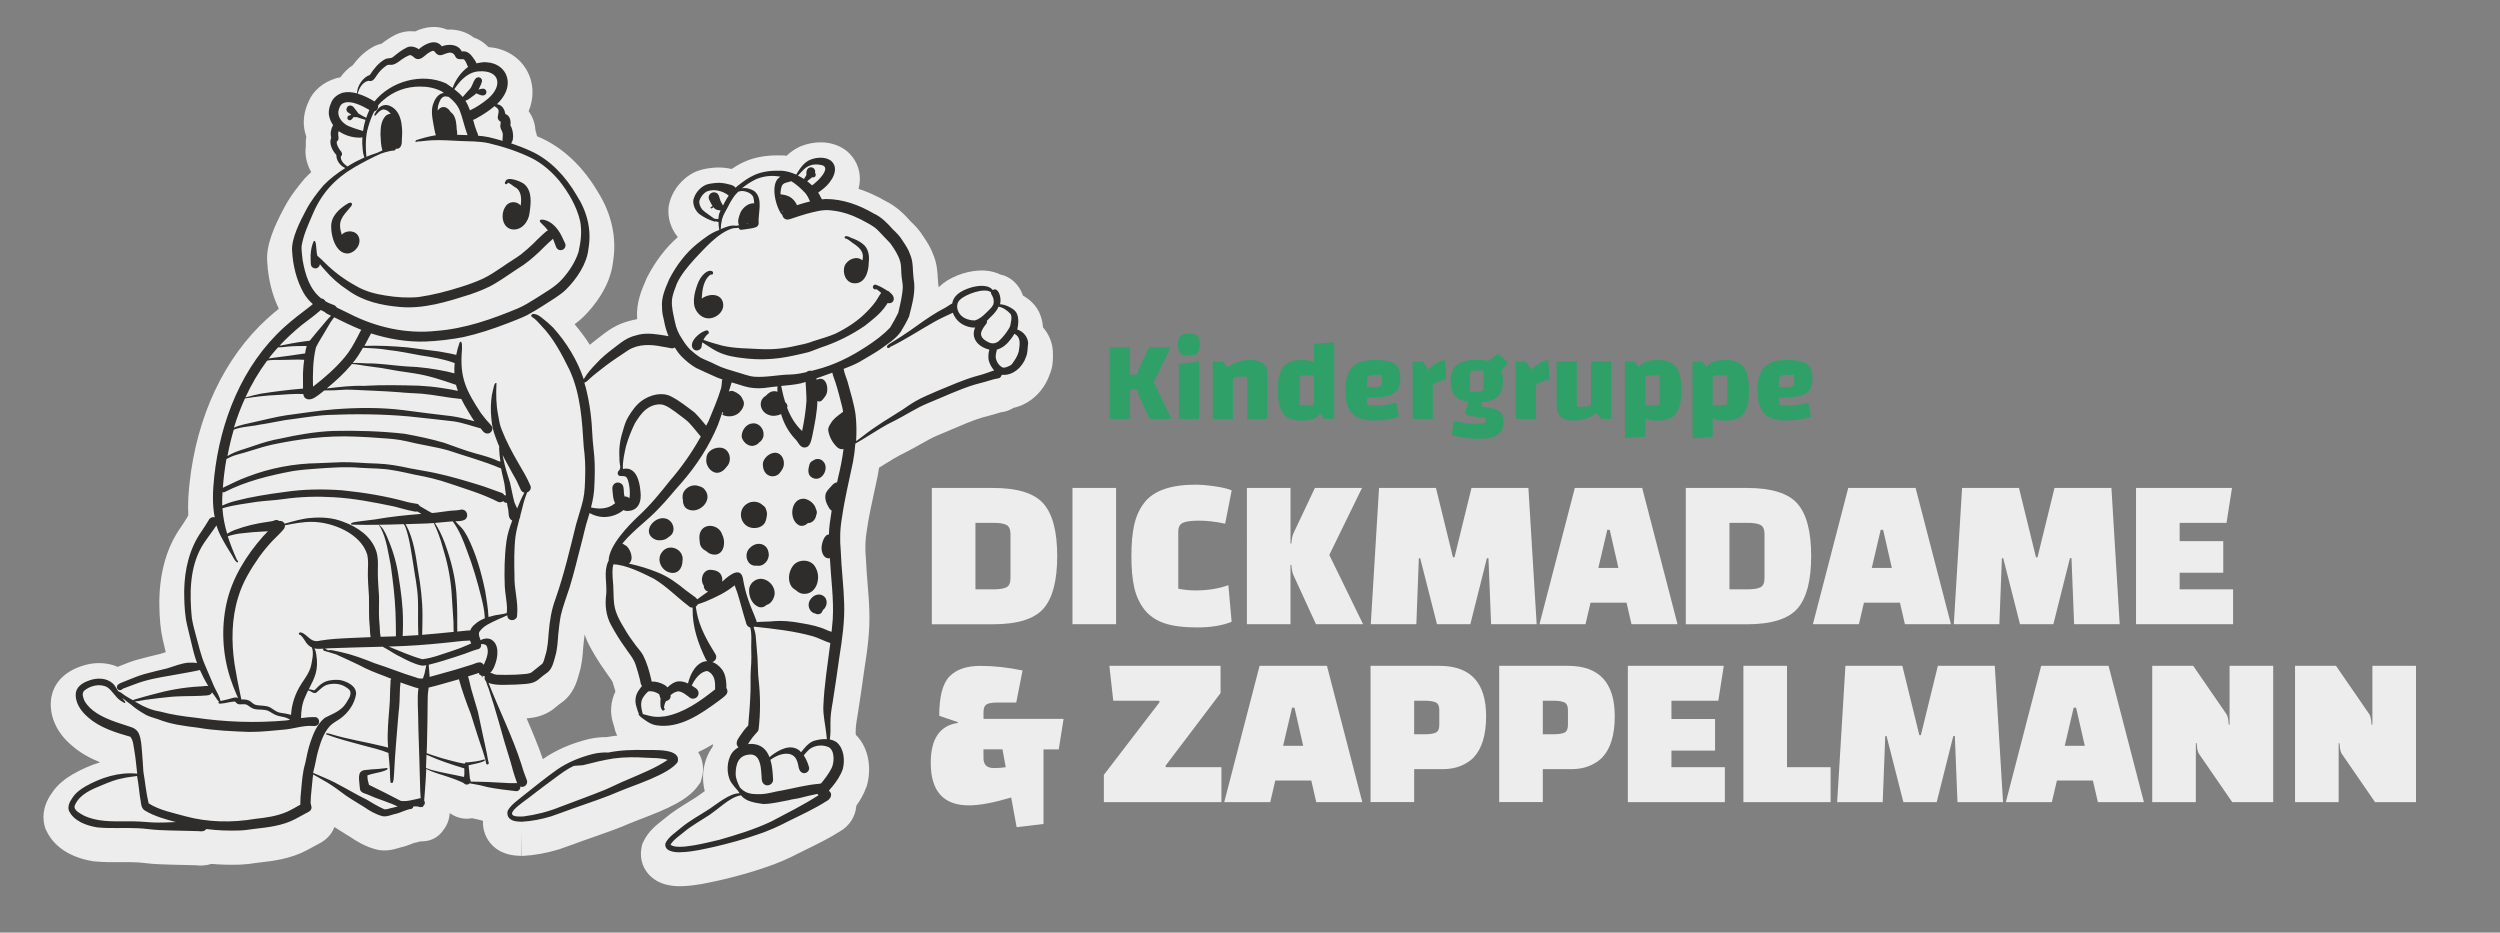 <?xml version="1.0" encoding="utf-8"?>
<!-- Generator: Adobe Illustrator 23.0.0, SVG Export Plug-In . SVG Version: 6.00 Build 0)  -->
<svg version="1.1" id="Layer_1" xmlns="http://www.w3.org/2000/svg" xmlns:xlink="http://www.w3.org/1999/xlink" x="0px" y="0px"
	 viewBox="0 0 435.7 162.53" style="enable-background:new 0 0 435.7 162.53;" xml:space="preserve">
<rect x="0" y="0" width="435.7" height="162.53" fill="#808080" stroke="none"/>
<style type="text/css">
	.st0{fill:#FFFFFF;}
	.st1{fill:#EDEDED;}
	.st2{fill:#2FA067;}
	.st3{fill:#2E2D2B;}
</style>
<path class="st0" d="M183.7,84.06c0,0-0.01,0-0.01,0c0.01,0,0.01,0,0.02,0c0,0,0,0,0,0C183.7,84.06,183.7,84.06,183.7,84.06z"/>
<path class="st1" d="M183.5,61.61l-0.01-0.45c-0.1-1.54-0.72-2.98-1.72-4.11c-0.05-0.71-0.18-1.38-0.41-2.01
	c-0.65-1.89-2.07-2.95-3.07-3.52c-0.67-1.94-2.15-3.32-3.96-3.68c-0.93-0.45-2.14-0.76-3.7-0.69c-2.55,0.12-5.35,1.27-6.91,2.8
	c-0.04,0.04-0.08,0.08-0.12,0.12c-0.03-0.2-0.06-0.39-0.09-0.59c-0.03-0.29-0.04-0.58-0.06-0.87c-0.06-1.12-0.13-2.64-0.8-4.22
	c-0.45-1.26-1.11-2.26-1.65-3.06l-0.05-0.08c-0.72-1.17-1.53-1.98-2.22-2.64c-1.07-1.23-2.53-2.68-4.47-3.61
	c-1.54-0.89-3.09-1.59-4.63-2.08c0.14-0.53,0.22-1.09,0.23-1.68c0.02-1.87-0.76-3.59-2.19-4.84l-0.15-0.13l-0.16-0.11
	c-1.33-0.97-2.99-1.43-4.78-1.34c-0.92,0.05-1.87,0.24-2.76,0.57c-1.12,0.42-2.02,1.07-2.73,1.76c-0.11-0.01-0.21-0.03-0.32-0.04
	l-0.21-0.01c-0.64-0.03-1.29-0.03-1.94,0c-1.85,0.09-3.47,0.46-4.89,1.1c-0.82,0.36-1.55,0.8-2.22,1.25
	c-0.97-0.21-1.86-0.29-2.73-0.25c-0.21,0.01-0.42,0.03-0.59,0.05c-0.74,0.08-1.75,0.19-2.85,0.64l-0.19,0.08
	c-2.26,1.05-4,3.21-4.54,5.63l-0.05,0.21l-0.03,0.21c-0.23,1.88,0.37,3.82,1.6,5.3c-2.1,1.84-3.89,4.19-5.34,6.99l-0.07,0.14
	l-0.17,0.4c-0.73,1.68-1.71,3.96-1.51,6.66c0,0.04,0,0.08,0,0.12c-0.18,0.03-0.36,0.06-0.53,0.1l-0.15,0.03
	c-0.91,0.22-1.88,0.5-2.83,0.97c-1.12,0.54-2,1.22-2.71,1.77l-0.55,0.42c-0.48,0.37-0.98,0.76-1.48,1.17
	c-0.79-1.24-1.68-2.45-2.65-3.58c0.51-0.38,1.03-0.8,1.54-1.29c1.73-1.71,4.67-5.22,5.16-9.59c0.68-4.17-0.24-8.39-2.67-12.22
	c-2.58-4.38-6.03-7.63-9.94-9.39c-0.21-0.1-0.42-0.19-0.64-0.28c-0.07-0.37-0.17-0.72-0.28-1.06c-0.07-1.23-0.49-2.37-1.18-3.3
	c0.98-2.31,0.9-4.87-0.25-6.99c-1.28-2.38-3.74-3.93-6.59-4.16c-0.05-0.01-0.1-0.01-0.16-0.02c-0.62-0.64-1.45-1.29-2.54-1.65
	c-1.25-0.97-2.86-1.49-4.62-1.4c-0.02,0-0.03,0-0.05,0c-0.82-0.34-1.72-0.5-2.66-0.45c-1.09,0.05-2.08,0.37-2.92,0.78
	c-0.35-0.04-0.71-0.06-1.06-0.04c-0.75,0.04-1.48,0.21-2.23,0.55c-0.98,0.46-1.8,1.04-2.55,1.62c-0.44,0.09-0.96,0.25-1.48,0.55
	c-1.57,0.85-2.68,2.04-3.55,3.21c-0.83,0.54-1.57,1.26-2.15,2.1c-0.17,0.03-0.34,0.06-0.51,0.1l-0.17,0.04l-0.16,0.05
	c-2.18,0.67-3.91,2.16-4.68,3.98c-0.89,1.9-1.09,3.82-0.6,5.57c0.05,0.2,0.11,0.39,0.18,0.59c-0.09,0.55-0.12,1.11-0.08,1.66
	c-0.21,1.5,0.12,3.09,0.94,4.53c-0.37,0.33-0.71,0.67-1.04,1.01l-0.17,0.19c-1.08,1.27-2.45,3-3.52,5.03
	c-1.69,3.18-3.21,6.54-2.93,9.48c0.17,2.96,0.85,5.67,2.01,8.1c-0.66,0.54-1.33,1.1-1.98,1.69c-7.51,6.81-12.34,17.06-13.59,28.86
	c-0.17,1.65-0.31,3.51-0.2,5.46c-0.1,0.15-0.19,0.3-0.27,0.46c-0.31,0.52-0.71,1.13-0.99,1.54c-2.43,3.42-3.7,7.71-3.79,12.8
	c0,1.61,0.04,3.53,0.35,5.59c0.15,0.89,0.36,1.77,0.57,2.62c0.07,0.27,0.13,0.54,0.2,0.83c-0.03,0.01-0.07,0.02-0.1,0.03
	c-0.27,0.09-0.54,0.18-0.81,0.26l-0.5,0.12c-1.16,0.28-2.32,0.56-3.44,0.87c-1.14,0.31-2.17,0.73-3.08,1.1
	c-0.15,0.06-0.29,0.12-0.45,0.18c-1.11-0.48-2.36-0.7-3.69-0.64c-0.64,0.03-1.28,0.13-1.95,0.31c-4.21,1.17-5.54,3.68-5.91,5.57
	l-0.04,0.25c-0.41,2.95,0.91,5.95,3.52,8.15c1.55,1.38,3.31,2.31,5.01,3c-1.6,0.48-3.21,1.18-4.83,2.11
	c-1.05,0.63-2.57,1.65-3.65,3.34c-1.68,2.42-1.54,4.52-1.13,5.86l0.09,0.28l0.12,0.26c0.92,1.98,3.07,4.52,8.11,5.38l0.14,0.02
	l0.14,0.01c1.6,0.16,3.11,0.15,4.57,0.14c0.91-0.01,1.82-0.02,2.79,0.03c0.53,0.02,1.06,0.08,1.59,0.14
	c0.73,0.08,1.45,0.16,2.13,0.18c1.41,0.07,2.82,0.1,4.22,0.13c0.82,0.02,1.64,0.03,2.45,0.06c0.37,0.05,0.74,0.06,1.11,0.04
	c0.53-0.03,1.04-0.12,1.52-0.28c1.55,0.14,3.18,0.18,4.98,0.13l0.19-0.01c0.87-0.04,1.78-0.14,2.83-0.31
	c2.69-0.3,5.73-0.65,8.63-2.18c0.42-0.22,0.83-0.45,1.24-0.67c0.27-0.15,0.54-0.3,0.81-0.44c1.36-0.67,2.29-1.65,2.77-2.92
	c0-0.01,0-0.01,0.01-0.02c0.59,0.39,1.17,0.75,1.75,1.1c0.35,0.21,0.7,0.42,1.04,0.64c1.1,0.75,2.57,1.65,4.44,2.15
	c0.58,0.15,1.19,0.21,1.81,0.18c0.92-0.05,1.68-0.28,2.19-0.43l0.22-0.07c0.8-0.17,1.48-0.43,1.98-0.63c0.19-0.07,0.37-0.16,0.5-0.2
	l0.16-0.02l0.16-0.03c0.22-0.05,0.44-0.11,0.65-0.18l0.63-0.03c1.46-0.07,2.72-0.82,3.51-2.03c0.64-0.83,1-1.83,1.05-2.86
	c0.05,0.02,0.11,0.05,0.16,0.07c0.89,0.62,1.98,0.93,3.08,0.88c0.22-0.01,0.45-0.04,0.66-0.08c0.57,0.11,1.11,0.24,1.63,0.38
	l0.15,0.04l0.12,0.02c-0.08,1.63,0.53,3.28,1.81,4.46c1.73,1.56,3.81,1.63,4.81,1.66l0.2-4.33l-0.14,4.33l0.18,0.01l0.18-0.01
	c1.94-0.1,3.99-0.47,6.23-1.14c0.86-0.29,1.71-0.6,2.56-0.91l1.39-0.51c0.68-0.24,1.37-0.48,2.05-0.72c2.12-0.74,4.32-1.5,6.43-2.43
	c0.48-0.2,1.1-0.44,1.78-0.7c4.55-1.73,8.17-3.25,10-5.8l0.43-0.6l0.21-0.7c0.47-1.61,0.23-3.24-0.62-4.58
	c0.92-0.41,1.8-0.88,2.62-1.39c-0.05,0.17-0.08,0.34-0.11,0.5l-0.05,0.07c-1.52,2.14-1.97,5.06-1.3,7.63
	c-0.27,0.19-0.53,0.38-0.78,0.55c-0.27,0.19-0.5,0.36-0.72,0.51c-0.48,0.32-0.98,0.62-1.47,0.92c-1.23,0.76-2.63,1.62-3.99,2.76
	c-0.17,0.14-0.35,0.29-0.53,0.43c-1,0.79-2.38,1.87-3.21,3.65l-0.2,0.43l-0.1,0.46c-0.37,1.68,0.03,3.38,1.11,4.66
	c1.75,2.07,4.47,2.26,5.94,2.19l0.42-0.02c2.02-0.1,3.84-0.5,5.6-0.89l0.74-0.16c2.77-0.64,5.4-1.39,7.74-2.2
	c1.98-0.64,4.02-1.52,6.13-2.63l0.91-0.45c1.95-0.95,3.97-1.93,5.93-3.17c1.64-0.92,2.73-2.58,2.88-4.39c0-0.03,0.01-0.07,0.01-0.1
	c0.63-0.88,1.31-2,1.78-3.34l0.06-0.16l0.04-0.16c0.68-2.5,0.54-6.21-1.98-8.73c0-0.15,0-0.31-0.01-0.45
	c-0.01-0.85,0.12-1.76,0.34-2.98c0.41-2.66,0.81-5.31,1.16-7.89c0.53-3.38,1-6.7,0.88-10.16c-0.04-1.64-0.18-3.3-0.31-4.91
	c-0.11-1.4-0.23-2.8-0.28-4.17l-0.02-0.24c-0.16-1.75-0.1-3.24,0.2-4.99c0.3-2.09,0.75-4.16,1.23-6.36
	c0.21-0.98,0.43-1.97,0.64-2.99c0.09-0.45,0.16-0.91,0.23-1.39c0.29-0.18,0.58-0.36,0.87-0.54c0.56-0.35,1.11-0.69,1.66-1.02
	c0.71-0.42,1.49-0.84,2.37-1.26c0.76-0.39,1.5-0.81,2.25-1.23c1.08-0.61,2.1-1.19,3.06-1.59c0.85-0.34,1.7-0.71,2.56-1.08
	c1.8-0.77,3.51-1.51,5.19-2.02c1.03-0.25,2.04-0.55,3.06-0.85c0,0,0.29-0.07,0.29-0.08l0.22-0.03c0.68-0.11,1.32-0.36,1.88-0.72
	c2.86-0.62,5.32-2.86,6.34-5.87C183.55,63.85,183.52,62.51,183.5,61.61z M105.75,128.46c-0.26,0-0.53,0-0.79,0.02
	c-0.84,0.04-1.68,0.16-2.54,0.37c-2.94,0.74-5.53,1.87-7.74,3.4c-0.02,0.02-0.05,0.04-0.07,0.05c-0.85-2.45-1.84-4.81-2.83-7.1
	c1.19-0.09,2.94-0.35,4.59-1.57c0.23-0.18,0.46-0.37,0.69-0.56c0.16-0.13,0.31-0.27,0.48-0.39c2.34-1.49,2.99-3.84,3.34-5.11
	l0.06-0.21c0.5-1.62,0.6-3.15,0.7-4.49l0.01-0.13c0.08-0.83,0.16-1.55,0.25-2.17c0.24,0.76,0.55,1.49,0.94,2.17
	c0.89,1.62,1.71,2.93,2.56,4.11c0.21,0.32,0.44,0.65,0.68,0.98c0.24,0.33,0.6,0.82,0.7,1.09c0.19,0.58,0.35,1.1,0.48,1.59
	c-0.85,1.75-1,3.77-0.39,5.58c0,0,0.15,0.51,0.22,0.73c0.08,0.48,0.25,0.94,0.49,1.38C106.94,128.27,106.33,128.35,105.75,128.46z"
	/>
<g>
	<g>
		<path class="st1" d="M162.4,108.79V85.04h10.64c4.28,0,7.22,0.91,8.82,2.74c1.6,1.82,2.39,4.87,2.39,9.14
			c0,4.27-0.8,7.32-2.39,9.14c-1.6,1.82-4.54,2.74-8.82,2.74H162.4z M173.15,91.12H170v11.59h3.15c1.04,0,1.79-0.12,2.26-0.36
			c0.47-0.24,0.7-0.79,0.7-1.65v-7.56c0-0.86-0.23-1.41-0.7-1.65C174.95,91.24,174.19,91.12,173.15,91.12z"/>
		<path class="st1" d="M186.91,108.79V85.04h7.6v23.75H186.91z"/>
		<path class="st1" d="M214.08,101.98l0.57,6.38c-1.6,0.66-3.6,0.99-6,0.99s-4.34-0.25-5.79-0.76c-1.46-0.51-2.6-1.3-3.44-2.39
			c-0.84-1.09-1.42-2.37-1.75-3.84c-0.33-1.47-0.49-3.28-0.49-5.43c0-2.15,0.16-3.97,0.49-5.45c0.33-1.48,0.91-2.77,1.75-3.86
			c1.62-2.1,4.6-3.15,8.93-3.15c0.96,0,2.1,0.1,3.4,0.29c1.3,0.19,2.27,0.42,2.91,0.7l-1.14,5.81c-1.65-0.35-3.15-0.53-4.52-0.53
			c-1.37,0-2.32,0.13-2.85,0.38c-0.53,0.25-0.8,0.76-0.8,1.52v9.96c0.99,0.2,1.99,0.3,3,0.3
			C210.5,102.9,212.41,102.59,214.08,101.98z"/>
		<path class="st1" d="M224.91,98.45v10.34h-7.6V85.04h7.6v9.69h0.15c0.05-0.76,0.18-1.37,0.38-1.82l3.72-7.87h8.21l-5.7,11.67
			l5.89,12.08h-8.21l-3.91-8.51c-0.2-0.46-0.33-1.06-0.38-1.82H224.91z"/>
		<path class="st1" d="M246.84,108.79h-7.94l1.44-23.75h9.92l2.96,12.08h0.27l2.96-12.08h9.92l1.44,23.75h-7.94l-0.46-11.51h-0.27
			l-2.89,11.51h-5.81l-2.93-11.51h-0.23L246.84,108.79z"/>
		<path class="st1" d="M276.32,108.79h-8.02l6.16-23.75h11.74l6.16,23.75h-8.02l-0.87-3.76h-6.27L276.32,108.79z M280.12,92.33
			l-1.56,6.65h3.5l-1.52-6.65H280.12z"/>
		<path class="st1" d="M293.8,108.79V85.04h10.64c4.28,0,7.22,0.91,8.82,2.74c1.6,1.82,2.39,4.87,2.39,9.14
			c0,4.27-0.8,7.32-2.39,9.14c-1.6,1.82-4.54,2.74-8.82,2.74H293.8z M304.56,91.12h-3.15v11.59h3.15c1.04,0,1.79-0.12,2.26-0.36
			c0.47-0.24,0.7-0.79,0.7-1.65v-7.56c0-0.86-0.23-1.41-0.7-1.65C306.35,91.24,305.6,91.12,304.56,91.12z"/>
		<path class="st1" d="M323.97,108.79h-8.02l6.16-23.75h11.74l6.16,23.75h-8.02l-0.87-3.76h-6.27L323.97,108.79z M327.77,92.33
			l-1.56,6.65h3.5l-1.52-6.65H327.77z"/>
		<path class="st1" d="M348.45,108.79h-7.94l1.44-23.75h9.92l2.96,12.08h0.27l2.96-12.08h9.92l1.44,23.75h-7.94l-0.46-11.51h-0.27
			l-2.89,11.51h-5.81l-2.93-11.51h-0.23L348.45,108.79z"/>
		<path class="st1" d="M387.47,99.82h-7.6v2.89h9.31v6.08h-16.91V85.04h16.72l-0.95,6.08h-8.17v3.19h7.6V99.82z"/>
		<path class="st1" d="M177.18,144.16l-0.95-5.17c-3.07,0.91-5.52,1.37-7.37,1.37c-4.43,0-6.65-2.47-6.65-7.41
			c0-4.18,1.57-6.5,4.71-6.95v-0.15l-3.23-1.1c0-3.37,0.6-5.66,1.81-6.88c1.2-1.22,2.99-1.82,5.36-1.82c2.37,0,4.82,0.27,7.35,0.8
			l-1.1,5.59h-3.38c-0.84,0-1.43,0.11-1.79,0.32c-0.35,0.22-0.53,0.64-0.53,1.27v1.25h13.95l-0.84,5.32h-2.66v13L177.18,144.16z
			 M173.23,133.86c0.73,0,1.42-0.05,2.05-0.15l-0.57-3.12h-3.31v1.56C171.41,133.29,172.02,133.86,173.23,133.86z"/>
		<path class="st1" d="M212.86,139.79h-20.48v-4.75l9.73-12.69l-0.11-0.23h-7.98l-0.68-6.08h19.38v4.75l-9.61,12.69l0.11,0.23h9.65
			V139.79z"/>
		<path class="st1" d="M221.38,139.79h-8.02l6.16-23.75h11.74l6.16,23.75h-8.02l-0.87-3.76h-6.27L221.38,139.79z M225.18,123.33
			l-1.56,6.65h3.5l-1.52-6.65H225.18z"/>
		<path class="st1" d="M251.4,134.05h-4.94v5.74h-7.6v-23.75h11.97c5.45,0,8.17,2.93,8.17,8.78c0,3.22-0.71,5.6-2.13,7.14
			c-0.53,0.58-1.27,1.08-2.2,1.48C253.73,133.85,252.64,134.05,251.4,134.05z M246.46,122.12v5.85h1.75c0.91,0,1.58-0.09,2-0.28
			c0.42-0.19,0.63-0.63,0.63-1.31v-2.66c0-0.68-0.21-1.12-0.63-1.31c-0.42-0.19-1.08-0.29-2-0.29H246.46z"/>
		<path class="st1" d="M273.82,134.05h-4.94v5.74h-7.6v-23.75h11.97c5.45,0,8.17,2.93,8.17,8.78c0,3.22-0.71,5.6-2.13,7.14
			c-0.53,0.58-1.27,1.08-2.2,1.48C276.15,133.85,275.06,134.05,273.82,134.05z M268.88,122.12v5.85h1.75c0.91,0,1.58-0.09,2-0.28
			c0.42-0.19,0.63-0.63,0.63-1.31v-2.66c0-0.68-0.21-1.12-0.63-1.31c-0.42-0.19-1.08-0.29-2-0.29H268.88z"/>
		<path class="st1" d="M298.9,130.82h-7.6v2.89h9.31v6.08H283.7v-23.75h16.72l-0.95,6.08h-8.17v3.19h7.6V130.82z"/>
		<path class="st1" d="M319.04,139.79h-15.2v-23.75h7.6v17.67h7.6V139.79z"/>
		<path class="st1" d="M328.12,139.79h-7.94l1.44-23.75h9.92l2.96,12.08h0.27l2.96-12.08h9.92l1.44,23.75h-7.94l-0.46-11.51h-0.27
			l-2.89,11.51h-5.81l-2.93-11.51h-0.23L328.12,139.79z"/>
		<path class="st1" d="M357.6,139.79h-8.02l6.16-23.75h11.74l6.16,23.75h-8.02l-0.87-3.76h-6.27L357.6,139.79z M361.4,123.33
			l-1.56,6.65h3.5l-1.52-6.65H361.4z"/>
		<path class="st1" d="M389.03,139.79l-5.81-8.44c-0.2-0.28-0.33-0.89-0.38-1.82h-0.15v10.26h-7.6v-23.75h7.14l5.81,8.44
			c0.2,0.28,0.33,0.89,0.38,1.82h0.15v-10.26h7.6v23.75H389.03z"/>
		<path class="st1" d="M413.92,139.79l-5.81-8.44c-0.2-0.28-0.33-0.89-0.38-1.82h-0.15v10.26h-7.6v-23.75h7.14l5.81,8.44
			c0.2,0.28,0.33,0.89,0.38,1.82h0.15v-10.26h7.6v23.75H413.92z"/>
	</g>
</g>
<g>
	<g>
		<path class="st2" d="M193.41,73.01v-12.5h3.52v12.5H193.41z M200.37,73.01l-1.54-3.3c-0.17-0.36-0.31-0.69-0.42-1
			c-0.11-0.31-0.16-0.58-0.16-0.82h-1.64v-2.6h1.64c0-0.24,0.05-0.51,0.15-0.82s0.24-0.64,0.43-1l1.44-2.96h3.76l-2.96,6.08
			l3.06,6.42H200.37z"/>
		<path class="st2" d="M207.21,61.95c-0.73,0-1.24-0.13-1.51-0.39c-0.27-0.26-0.41-0.76-0.41-1.49c0-0.75,0.14-1.25,0.41-1.52
			c0.27-0.27,0.78-0.4,1.51-0.4c0.72,0,1.21,0.13,1.48,0.4s0.4,0.78,0.4,1.54c0,0.72-0.13,1.21-0.38,1.47
			C208.46,61.82,207.96,61.95,207.21,61.95z M205.45,63.43l3.52-0.46v10.04h-3.52V63.43z"/>
		<path class="st2" d="M211.35,73.01v-10h1.74l0.88,1c0.57-0.43,1.19-0.75,1.84-0.96c0.65-0.21,1.35-0.32,2.1-0.32
			c0.95,0,1.68,0.19,2.19,0.57c0.51,0.38,0.77,0.91,0.77,1.59v8.12h-3.52v-7.38h-1.48c-0.37,0-0.63,0.05-0.78,0.16
			c-0.15,0.11-0.22,0.29-0.22,0.54v6.68H211.35z"/>
		<path class="st2" d="M226.83,62.73c0.77,0,1.43,0.1,1.97,0.3c0.54,0.2,0.98,0.51,1.31,0.92c0.33,0.41,0.58,0.96,0.73,1.63
			c0.15,0.67,0.23,1.48,0.23,2.43c0,0.96-0.08,1.78-0.23,2.45c-0.15,0.67-0.4,1.22-0.73,1.64c-0.33,0.42-0.77,0.73-1.31,0.92
			s-1.2,0.29-1.97,0.29c-0.75,0-1.38-0.1-1.9-0.29s-0.95-0.5-1.28-0.93c-0.33-0.43-0.58-0.97-0.73-1.64
			c-0.15-0.67-0.23-1.48-0.23-2.44c0-0.95,0.08-1.76,0.23-2.43c0.15-0.67,0.4-1.22,0.73-1.64c0.33-0.42,0.76-0.73,1.28-0.92
			S226.08,62.73,226.83,62.73z M229.01,65.41h-1.74c-0.31,0-0.52,0.04-0.63,0.11s-0.17,0.22-0.17,0.43v4.68h1.72
			c0.32,0,0.54-0.04,0.65-0.11c0.11-0.07,0.17-0.22,0.17-0.43V65.41z M232.53,59.65v13.36h-1.74l-1.78-2.54V59.93L232.53,59.65z"/>
		<path class="st2" d="M239.43,73.29c-0.87,0-1.61-0.1-2.24-0.3c-0.63-0.2-1.14-0.51-1.54-0.94s-0.7-0.97-0.89-1.64
			c-0.19-0.67-0.29-1.47-0.29-2.4c0-1.25,0.18-2.27,0.53-3.04c0.35-0.77,0.9-1.34,1.64-1.7c0.74-0.36,1.7-0.54,2.87-0.54
			s2.09,0.1,2.74,0.3c0.65,0.2,1.12,0.54,1.39,1.02c0.27,0.48,0.41,1.14,0.41,1.98c0,0.63-0.1,1.15-0.29,1.57s-0.51,0.76-0.95,1.01
			c-0.44,0.25-1.03,0.43-1.78,0.54c-0.75,0.11-1.67,0.16-2.78,0.16h-0.6v-1.84h1.78c0.55,0,0.92-0.06,1.13-0.19
			c0.21-0.13,0.31-0.36,0.31-0.71v-1.24h-1.18c-0.55,0-0.92,0.06-1.13,0.18c-0.21,0.12-0.31,0.35-0.31,0.68v4.38
			c0.19,0.04,0.4,0.07,0.65,0.09c0.25,0.02,0.56,0.03,0.93,0.03c0.56,0,1.13-0.04,1.7-0.13c0.57-0.09,1.18-0.22,1.82-0.39l0.44,2.46
			c-0.65,0.21-1.35,0.38-2.08,0.49C240.98,73.23,240.22,73.29,239.43,73.29z"/>
		<path class="st2" d="M247.93,63.01l1,1.38c0.44-0.44,0.9-0.8,1.38-1.07c0.48-0.27,0.99-0.48,1.52-0.61l0.24,3.42
			c-0.21,0.03-0.48,0.09-0.8,0.2c-0.32,0.11-0.62,0.22-0.9,0.35c-0.28,0.13-0.5,0.25-0.66,0.37v5.96h-3.52v-10H247.93z"/>
		<path class="st2" d="M257.35,70.13c-1.07,0-1.94-0.13-2.61-0.38s-1.16-0.65-1.47-1.2c-0.31-0.55-0.46-1.25-0.46-2.12
			c0-0.88,0.15-1.59,0.46-2.13c0.31-0.54,0.8-0.94,1.47-1.2s1.54-0.39,2.61-0.39c1.09,0,1.97,0.13,2.64,0.38
			c0.67,0.25,1.16,0.65,1.47,1.2c0.31,0.55,0.47,1.26,0.47,2.14s-0.15,1.59-0.46,2.13s-0.8,0.94-1.47,1.19
			C259.33,70,258.44,70.13,257.35,70.13z M262.05,73.51c0,0.68-0.15,1.24-0.46,1.68c-0.31,0.44-0.79,0.76-1.44,0.97
			c-0.65,0.21-1.5,0.31-2.54,0.31c-0.8,0-1.59-0.06-2.37-0.17c-0.78-0.11-1.53-0.28-2.25-0.49l0.44-2.48
			c0.61,0.17,1.21,0.3,1.78,0.39s1.14,0.13,1.7,0.13c0.37,0,0.72-0.01,1.04-0.04c0.32-0.03,0.63-0.05,0.94-0.08v-0.92
			c-1.28-0.09-2.19-0.21-2.74-0.36c-0.55-0.15-0.82-0.34-0.82-0.58l0.7-2.24l2.3,0.02l-0.1,1.18c0.76,0.11,1.39,0.22,1.88,0.35
			s0.88,0.29,1.16,0.49c0.28,0.2,0.48,0.45,0.6,0.75C261.99,72.72,262.05,73.08,262.05,73.51z M256.17,68.27h1.54
			c0.32,0,0.54-0.06,0.67-0.18c0.13-0.12,0.19-0.32,0.19-0.6v-2.92h-1.56c-0.32,0-0.54,0.06-0.66,0.17
			c-0.12,0.11-0.18,0.32-0.18,0.63V68.27z M260.97,65.51l-1.8-2.42l1.92-1.48l1.68,1.62L260.97,65.51z"/>
		<path class="st2" d="M265.91,63.01l1,1.38c0.44-0.44,0.9-0.8,1.38-1.07c0.48-0.27,0.99-0.48,1.52-0.61l0.24,3.42
			c-0.21,0.03-0.48,0.09-0.8,0.2c-0.32,0.11-0.62,0.22-0.9,0.35c-0.28,0.13-0.5,0.25-0.66,0.37v5.96h-3.52v-10H265.91z"/>
		<path class="st2" d="M280.81,63.01v10h-1.74l-0.9-1c-0.56,0.43-1.17,0.75-1.84,0.96c-0.67,0.21-1.38,0.32-2.14,0.32
			c-1,0-1.73-0.22-2.2-0.65c-0.47-0.43-0.7-1.12-0.7-2.07v-7.56h3.52v7.86h1.48c0.37,0,0.63-0.05,0.78-0.16
			c0.15-0.11,0.22-0.29,0.22-0.54v-7.16H280.81z"/>
		<path class="st2" d="M283.19,76.37V63.01h1.74l1.78,2.54v10.54L283.19,76.37z M288.89,73.31c-0.76,0-1.41-0.1-1.96-0.29
			c-0.55-0.19-0.99-0.5-1.32-0.92c-0.33-0.42-0.58-0.97-0.73-1.64c-0.15-0.67-0.23-1.49-0.23-2.45s0.08-1.77,0.23-2.44
			c0.15-0.67,0.4-1.21,0.73-1.63c0.33-0.42,0.77-0.73,1.32-0.92c0.55-0.19,1.2-0.29,1.96-0.29c0.75,0,1.38,0.1,1.9,0.29
			s0.95,0.5,1.28,0.92c0.33,0.42,0.58,0.97,0.73,1.64c0.15,0.67,0.23,1.48,0.23,2.43c0,0.95-0.08,1.76-0.23,2.43
			c-0.15,0.67-0.4,1.22-0.73,1.65c-0.33,0.43-0.76,0.74-1.29,0.93C290.25,73.21,289.62,73.31,288.89,73.31z M286.71,70.63h1.72
			c0.32,0,0.54-0.04,0.65-0.11s0.17-0.22,0.17-0.43v-4.68h-1.74c-0.31,0-0.52,0.04-0.63,0.11c-0.11,0.07-0.17,0.21-0.17,0.41V70.63z
			"/>
		<path class="st2" d="M294.97,76.37V63.01h1.74l1.78,2.54v10.54L294.97,76.37z M300.67,73.31c-0.76,0-1.41-0.1-1.96-0.29
			c-0.55-0.19-0.99-0.5-1.32-0.92c-0.33-0.42-0.58-0.97-0.73-1.64c-0.15-0.67-0.23-1.49-0.23-2.45s0.08-1.77,0.23-2.44
			c0.15-0.67,0.4-1.21,0.73-1.63c0.33-0.42,0.77-0.73,1.32-0.92c0.55-0.19,1.2-0.29,1.96-0.29c0.75,0,1.38,0.1,1.9,0.29
			s0.95,0.5,1.28,0.92c0.33,0.42,0.58,0.97,0.73,1.64c0.15,0.67,0.23,1.48,0.23,2.43c0,0.95-0.08,1.76-0.23,2.43
			c-0.15,0.67-0.4,1.22-0.73,1.65c-0.33,0.43-0.76,0.74-1.29,0.93C302.03,73.21,301.4,73.31,300.67,73.31z M298.49,70.63h1.72
			c0.32,0,0.54-0.04,0.65-0.11s0.17-0.22,0.17-0.43v-4.68h-1.74c-0.31,0-0.52,0.04-0.63,0.11c-0.11,0.07-0.17,0.21-0.17,0.41V70.63z
			"/>
		<path class="st2" d="M311.25,73.29c-0.87,0-1.61-0.1-2.24-0.3c-0.63-0.2-1.14-0.51-1.54-0.94s-0.7-0.97-0.89-1.64
			c-0.19-0.67-0.29-1.47-0.29-2.4c0-1.25,0.18-2.27,0.53-3.04c0.35-0.77,0.9-1.34,1.64-1.7c0.74-0.36,1.7-0.54,2.87-0.54
			s2.09,0.1,2.74,0.3c0.65,0.2,1.12,0.54,1.39,1.02c0.27,0.48,0.41,1.14,0.41,1.98c0,0.63-0.1,1.15-0.29,1.57s-0.51,0.76-0.95,1.01
			c-0.44,0.25-1.03,0.43-1.78,0.54c-0.75,0.11-1.67,0.16-2.78,0.16h-0.6v-1.84h1.78c0.55,0,0.92-0.06,1.13-0.19
			c0.21-0.13,0.31-0.36,0.31-0.71v-1.24h-1.18c-0.55,0-0.92,0.06-1.13,0.18c-0.21,0.12-0.31,0.35-0.31,0.68v4.38
			c0.19,0.04,0.4,0.07,0.65,0.09c0.25,0.02,0.56,0.03,0.93,0.03c0.56,0,1.13-0.04,1.7-0.13c0.57-0.09,1.18-0.22,1.82-0.39l0.44,2.46
			c-0.65,0.21-1.35,0.38-2.08,0.49C312.8,73.23,312.04,73.29,311.25,73.29z"/>
	</g>
</g>
<path class="st3" d="M57.72,39.51c-0.06-1.81,1.41-3.15,2.85-4.01c0.71-0.47,1.08,0.05,0.47,0.63c-1.45,1.72-2.24,2.39-1.48,4.78
	c0.81-0.89,2.51-0.79,2.97,0.4c0.52,1.27-0.68,2.83-2,2.87C58.53,44.15,57.68,41.17,57.72,39.51z M88.12,35.97
	c-0.9,1.24-0.69,3.61,1.03,3.99c1.7,0.32,2.98-1.3,3.14-2.85c0.25-1.71,0.51-3.97-1.06-5.13c-0.58-0.39-2.9-1.36-3.16-0.31
	c-0.16,0.12-0.1,0.38,0.08,0.43c0.17,0.05,0.35-0.09,0.32-0.27c0,0,0,0,0,0c0.44,0.12,0.78,0.46,1.15,0.71
	c1.3,0.62,1.28,2.05,1.13,3.29C90.07,34.99,88.68,35.03,88.12,35.97z M55.75,46.03c0.27,0.35,0.55,0.7,0.87,1.03
	c1.16,1.36,2.51,2.55,4.02,3.52c2.59,1.91,5.8,2.63,8.95,2.91c4.23,0.41,8.4-0.92,12.39-2.19c1.5-0.53,3-1.09,4.36-1.93
	c1.33-0.78,2.58-1.71,3.88-2.54c1.39-0.82,2.63-1.88,3.8-2.98c0.57-0.54,1.11-1.13,1.7-1.65c0.21-0.18,0.45-0.38,0.65-0.59
	c0.01,0.02,0.02,0.03,0.02,0.05c0.18,0.48,0.35,0.96,0.55,1.44c0.06,0.16,0.28,0.39,0.48,0.45c0.43,0.16,0.94-0.07,1.09-0.51
	c0.11-0.3,0.02-0.61-0.14-0.87c-0.22-0.4-0.36-0.83-0.58-1.22c-0.62-1.15-1.55-2.26-2.86-2.61c-0.26-0.07-1.01-0.18-0.83,0.29
	c0.24,0.32,0.55,0.58,0.83,0.86c0.2,0.21,0.39,0.43,0.56,0.65c-0.32,0.16-0.61,0.48-0.9,0.72c-0.61,0.54-1.17,1.12-1.74,1.69
	c-0.68,0.64-1.39,1.26-2.12,1.84c-1.01,0.73-2.1,1.35-3.11,2.08c-1.16,0.77-2.31,1.57-3.57,2.15c-1.2,0.54-2.44,0.99-3.7,1.38
	c-2.42,0.77-4.89,1.41-7.4,1.77c-1.89,0.18-3.8,0.05-5.67-0.25c-1.83-0.27-3.67-0.75-5.27-1.71c-2-1.09-3.83-2.45-5.44-4.06
	c-0.41-0.4-0.81-0.82-1.26-1.17c-0.08-0.29-0.13-0.58-0.14-0.88c-0.06-0.25-0.04-2.05-0.5-1.66c-0.35,0.75-0.5,1.59-0.53,2.42
	c-0.04,0.04-0.04,0.1,0,0.14c0,0.21-0.01,0.41,0,0.61c0.04,0.54-0.12,1.27,0.53,1.51C55.18,46.94,55.72,46.53,55.75,46.03z
	 M68.05,136.32C68.05,136.32,68.05,136.32,68.05,136.32C68.05,136.32,68.04,136.32,68.05,136.32
	C68.04,136.32,68.05,136.32,68.05,136.32z M86.77,122.15c-0.01-0.01-0.02-0.03-0.03-0.04c0,0.01,0,0.01,0,0.02
	C86.75,122.13,86.76,122.14,86.77,122.15z M84.69,119c0.01,0.02,0.02,0.03,0.03,0.05c0.01,0.01,0.02,0.03,0.03,0.04
	C84.72,119.05,84.7,119.02,84.69,119C84.68,118.99,84.68,118.99,84.69,119z M84.49,132.45c0-0.01,0-0.02,0-0.03
	C84.49,132.43,84.48,132.43,84.49,132.45C84.48,132.44,84.49,132.45,84.49,132.45C84.49,132.45,84.49,132.45,84.49,132.45z
	 M123.31,55.48c1.54,0.11,3.18-1.33,2.63-2.94c-0.51-1.51-2.6-1.33-3.64-0.49c0.07-1.43,0.28-3.27,1.51-4.17
	c0,0,0.04-0.02,0.09-0.04c0.39,0.15,0.51-0.38,0.21-0.57c-0.61-0.29-1.3,0.31-1.69,0.75c-0.52,0.6-0.83,1.34-1.06,2.1
	c-0.3,0.91-0.5,1.87-0.41,2.82C121.05,54.15,122.06,55.38,123.31,55.48z M147.23,46.28c-0.49,1.22,0.14,3,1.6,3.09
	c1.96,0.13,2.57-2.07,2.58-3.66c0.14-1.18-0.07-2.52-1.11-3.25c-0.57-0.47-1.25-0.75-1.93-1c-0.33-0.13-0.73-0.43-1.09-0.25
	c-0.19,0.13-0.04,0.44,0.18,0.36c0.56,0.24,0.99,0.72,1.52,1.03c1.01,0.73,1.65,1.46,1.32,2.78
	C149.33,44.5,147.73,45.18,147.23,46.28z M122.3,60.24c0.01-0.19,0.05-0.38,0.1-0.57c0.12,0.08,0.23,0.16,0.36,0.23
	c0.72,0.45,1.41,0.94,2.17,1.33c1.52,0.78,3.23,1.05,4.91,1.22c1.08,0.13,2.18,0.18,3.31,0.16c1.84-0.03,3.63-0.29,5.43-0.7
	c0.77-0.18,1.55-0.32,2.32-0.54c0.67-0.2,1.51-0.58,2.21-0.82c2.69-0.88,5.27-2.17,7.61-3.77c1.32-1.05,2.67-2.05,3.65-3.48
	c0.1-0.16,0.22-0.32,0.34-0.5c0.45,0.15,1.03-0.09,1.06-0.68c0.02-0.47-0.27-0.83-0.62-1.11c-0.09-0.11-0.21-0.22-0.38-0.32
	c-0.06-0.02-0.11-0.03-0.16-0.04c-0.58-0.39-1.19-0.74-1.84-0.98c-0.32-0.22-0.76,0.13-0.62,0.49c0.07,0.23,0.38,0.36,0.59,0.23
	c0.29,0.19,0.57,0.41,0.83,0.65c-0.21,0.26-0.38,0.58-0.55,0.86c-0.49,0.88-1.17,1.62-1.86,2.34c-1.56,1.64-3.51,2.9-5.54,3.9
	c-1.25,0.54-2.57,0.89-3.86,1.31c-1.01,0.41-2.07,0.61-3.12,0.83c-1.97,0.47-4.01,0.66-6.04,0.56c-2.24-0.13-4.52-0.09-6.72-0.6
	c-1.09-0.31-2.22-0.6-3.28-1.01c0.17-0.36,0.41-0.69,0.7-0.96c0.39-0.13,0.26-0.73-0.14-0.69c-1.07,0.16-3.17,1.95-2.42,3.13
	C121.17,61.4,122.29,61.07,122.3,60.24z M178.83,62.17c-0.58,1.77-2.3,3.36-4.24,3.15c-0.07,0.3-0.28,0.56-0.6,0.62
	c-0.3,0.03-0.71,0.15-0.94,0.2c-1.02,0.3-2.04,0.61-3.08,0.86c-2.81,0.84-5.55,2.18-8.24,3.26c-1.98,0.81-3.76,2.01-5.66,2.98
	c-0.88,0.42-1.78,0.9-2.6,1.4c-1.47,0.88-2.9,1.83-4.4,2.67c-0.08,1.07-0.21,2.13-0.41,3.19c-0.65,3.18-1.44,6.34-1.9,9.56
	c-0.37,2.06-0.42,3.96-0.23,6c0.1,2.97,0.51,6.12,0.59,9.05c0.11,3.15-0.34,6.27-0.83,9.37c-0.36,2.64-0.76,5.27-1.17,7.9
	c-0.22,1.22-0.41,2.45-0.39,3.69c0.02,0.96,0.03,1.86-0.11,2.8c0.44,0.09,0.87,0.25,1.24,0.53c1.25,1.1,1.42,3.14,1.01,4.67
	c-0.4,1.12-1.06,2.1-1.81,3.02c-0.19,0.18-0.39,0.45-0.6,0.72c0.73,0.53,0.33,1.44-0.38,1.79c-2.09,1.33-4.34,2.37-6.56,3.46
	c-1.79,0.94-3.63,1.77-5.56,2.4c-2.41,0.84-4.88,1.52-7.37,2.1c-1.93,0.42-3.87,0.9-5.85,0.96c-1.03,0.08-3.08-0.11-2.76-1.57
	c0.52-1.11,1.77-1.87,2.66-2.64c1.54-1.3,3.32-2.23,5-3.33c1.23-0.8,3.56-2.78,5.25-2.73c-0.11-0.15-0.21-0.3-0.3-0.46
	c-0.41-0.44-0.81-0.91-1.15-1.41c-0.91-1.47-0.82-3.82,0.16-5.2c0.3-0.39,0.68-0.7,1.11-0.95c-0.61-0.51-0.25-1.31,0.2-1.9
	c0.45-0.67,0.91-1.32,1.49-1.89c0.18-1.99,0.33-3.98,0.4-5.97c0.04-1.32-0.04-2.63,0.06-3.95c0.11-1.27,0.1-2.53,0.06-3.8
	c0-1.1,0.12-2.21-0.15-3.28c-0.01-0.03-0.01-0.05-0.01-0.08c-0.04-0.01-0.08-0.01-0.11-0.03c-0.39-0.14-0.6-0.51-0.66-0.9
	c-0.12-0.45-0.26-0.89-0.4-1.34c-0.53-1.77-0.87-3.4-1.56-5.08c-1.49,1.22-3.24,2.06-5.01,2.8c-0.47,0.17-0.94,0.36-1.42,0.51
	c-0.07,0.17-0.19,0.31-0.34,0.41c0.05,0.32,0.09,0.65,0.16,0.97c0.5,2.65,1.84,5,3.24,7.26c0.4,0.63,0.02,1.24-0.5,1.42
	c0.55,0.2,1.1,0.58,1.6,1.2c0.62,0.76,0.79,1.79,0.83,2.74c-0.01,0.19,0,0.38,0,0.58c0.23,0.32,0.29,0.76-0.04,1.17
	c-0.35,0.38-0.77,0.68-1.18,0.99c-3.16,2.32-6.88,4.99-11.01,4.34c-0.69-0.1-1.29-0.45-1.86-0.84c-0.42-0.3-0.88-0.58-1.19-1
	c-0.04-0.07-0.03-0.15,0.02-0.2c-0.19-0.39-0.31-0.86-0.41-1.19c-0.34-1.02-0.18-2.12,0.48-2.97c0.15-0.22,0.3-0.44,0.48-0.64
	c-0.22-0.29-0.28-0.7-0.34-1.06c-0.2-0.86-0.46-1.71-0.73-2.55c-0.34-1.18-1.3-2.21-1.93-3.19c-0.87-1.19-1.63-2.46-2.34-3.75
	c-0.95-1.68-1.15-3.64-0.88-5.53c0.14-1.87-0.49-3.89,0.35-5.65c0.02-0.03,0.04-0.05,0.06-0.08c0.01-2.64,3.49-6.2,5.2-7.81
	c2.07-1.9,3.76-3.99,5.49-6.17c2.05-2.37,3.85-4.95,5.37-7.68c-0.06-0.07-0.12-0.14-0.18-0.22c-0.66-0.81-1.31-1.62-2.03-2.37
	c-0.71-0.62-1.48-1.14-2.22-1.72c-0.67-0.46-1.34-0.99-2.11-1.23c-1.02-0.25-2.13,0.13-2.94,0.75c-0.85,0.64-1.42,1.56-1.99,2.45
	c-0.66,1.36-1.16,2.61-1.56,4.01c-0.29,1.31-0.61,2.63-0.54,3.97c2.23-0.5,2.9,2.01,3.05,3.83c0.27,1.85-0.35,3.61-2.51,3.48
	c-0.15-0.03-0.3-0.09-0.44-0.15c-0.08,0.06-0.15,0.11-0.22,0.17c-0.99,0.74-2.2,1.09-3.43,1.04c-0.79-0.06-1.57-0.3-2.26-0.69
	c-0.09,0.31-0.18,0.63-0.28,0.94c-0.49,1.46-0.77,2.98-1.18,4.47c-0.65,2.51-1.25,5.04-2.01,7.52c-0.51,1.61-1.18,3.3-1.55,4.93
	c-0.21,1.12-0.34,2.27-0.45,3.41c-0.09,1.26-0.16,2.54-0.53,3.76c-0.32,1.13-0.55,2.32-1.64,2.97c-0.5,0.34-0.94,0.76-1.41,1.12
	c-0.84,0.62-1.9,0.67-2.92,0.72c-0.31,0.01-0.62,0.03-0.92,0.06c-0.85-0.03-3.51,0.27-4.73-0.32c1.87,4.79,4.21,9.41,5.77,14.31
	c0.25,0.92,0.61,1.85,0.94,2.73c0.2,0.66-0.51,1.32-1.15,1.04c0,0-0.01,0-0.01-0.01c0.05,0.42-0.26,0.87-0.77,0.82
	c-1.62-0.19-3.25-0.37-4.86-0.69c-1.01-0.28-2.03-0.49-3.07-0.65c-0.04,0-0.08-0.01-0.12-0.02c-0.22,0.23-0.61,0.3-0.87,0.1
	c-0.15-0.15-0.33-0.24-0.52-0.32c-0.7-0.3-1.4-0.59-2.12-0.82c-1.35-0.48-2.79-0.8-4.06-1.48c-0.06,1.3-0.13,2.6-0.24,3.9
	c-0.03,0.17-0.06,0.94-0.13,1.62c0.03,0.05,0.07,0.1,0.09,0.16c0.1,0.31-0.03,0.61-0.25,0.79c-0.06,0.16-0.12,0.24-0.2,0.19
	c-0.02-0.01-0.01-0.03-0.02-0.05c-0.19,0.08-0.42,0.08-0.62-0.04c-0.3-0.05-0.6-0.05-0.9-0.02c-0.01,0.19-0.12,0.38-0.33,0.42
	c-1.03,0.13-1.92,0.73-2.94,0.91c-0.71,0.18-1.43,0.53-2.17,0.34c-1.13-0.31-2.15-0.91-3.11-1.57c-1.4-0.89-2.85-1.68-4.15-2.71
	c-0.99-0.75-2.02-1.45-3.11-2.04c-0.52-0.33-1.09-0.61-1.63-0.92c-0.15,0.89-0.17,1.79-0.29,2.69c-0.08,0.77-0.16,1.54-0.16,2.31
	c0.07,0.12,0.08,0.25,0.08,0.38c0.09,0.2,0.12,0.42,0.03,0.64c-0.11,0.31-0.4,0.47-0.68,0.6c-0.7,0.37-1.39,0.77-2.1,1.14
	c-2.24,1.18-4.78,1.45-7.26,1.73c-0.85,0.13-1.7,0.24-2.56,0.27c-1.9,0.05-3.82-0.01-5.7-0.26c-0.24,0.39-0.8,0.47-1.33,0.37
	c-2.28-0.08-4.57-0.08-6.85-0.19c-1.26-0.05-2.52-0.28-3.78-0.32c-2.36-0.12-4.73,0.09-7.08-0.15c-1.87-0.32-4.05-1.09-4.9-2.92
	c-0.24-0.78,0.15-1.56,0.59-2.18c0.54-0.88,1.39-1.5,2.26-2.02c2.75-1.56,5.87-2.56,9.06-2.24c-0.16-1.31-0.25-2.62-0.48-3.92
	c-0.17-0.83-0.17-1.83-0.71-2.51c-2.6-0.75-5.32-1.56-7.38-3.4c-1.25-1.05-2.35-2.62-2.11-4.33c0.26-1.32,1.65-1.91,2.82-2.24
	c1.39-0.37,3.05-0.15,3.95,1.07c0.21,0.33,0.42,0.66,0.62,0.99c0.02,0,0.03-0.01,0.05,0c0.41,0.16,0.75,0.48,1.12,0.73
	c0.45,0.29,0.91,0.55,1.38,0.81c0.14-0.09,0.36-0.15,0.46-0.18c1.02-0.29,2.03-0.59,3.06-0.85c2.66-0.74,5.36-1.22,8.12-1.37
	c0.47,0.01,1.01-0.14,1.48-0.08c-0.55-0.9-1.03-1.84-1.46-2.81c-0.06,0.03-0.13,0.06-0.2,0.08c-1.6,0.35-3.23,0.59-4.84,0.9
	c-2.11,0.36-4.23,0.72-6.21,1.49c-0.71,0.28-1.45,0.52-2.16,0.81c-0.21,0.22-0.52,0.38-0.81,0.18c-0.32-0.21-0.3-0.68-0.01-0.91
	c0.21-0.18,0.47-0.27,0.72-0.38c1.29-0.48,2.53-1.08,3.85-1.44c1.3-0.36,2.62-0.67,3.93-0.98c1.27-0.37,2.5-0.93,3.84-1.01
	c0.46-0.01,0.94-0.01,1.4,0.08c-0.52-1.38-0.82-2.84-1.17-4.28c-0.25-1.11-0.6-2.35-0.78-3.44c-0.24-1.62-0.29-3.25-0.29-4.89
	c0.06-3.62,0.88-7.3,2.99-10.3c0.41-0.61,0.91-1.37,1.26-1.97c0.18-0.41,0.64-0.65,1.07-0.52c-0.45-2.28-0.34-4.66-0.09-7.03
	c1.03-9.7,4.86-19.45,12.19-26.1c1.45-1.31,2.99-2.48,4.55-3.66c0.14-0.1,0.29-0.23,0.45-0.38c-0.63-0.55-1.18-1.2-1.6-1.93
	c-1.25-2.22-1.86-4.74-2.01-7.28c-0.2-2.14,1.43-5.3,2.44-7.19c0.81-1.54,1.89-2.95,3-4.26c1.13-1.19,2.45-2.17,3.83-3.05
	c-0.89-0.38-1.59-1.31-1.56-2.28c-0.72-0.78-1.32-1.96-0.9-3.02c-0.2-0.73-0.04-1.52,0.33-2.19c-0.29-0.4-0.51-0.86-0.64-1.37
	c-0.26-0.87-0.03-1.8,0.34-2.61c0.36-0.85,1.16-1.41,2.03-1.67c0.78-0.17,1.62-0.09,2.45,0.13c-0.05-1.21,1.04-2.86,2.21-3.19
	c0.71-1.08,1.52-2.14,2.68-2.77c0.42-0.24,0.92-0.07,1.31-0.33c0.79-0.64,1.59-1.29,2.51-1.73c0.68-0.31,1.46-0.07,2.05,0.32
	c1.05-0.92,2.94-1.91,4.01-0.5c1.19-0.45,2.84-0.4,3.47,0.89c1.12-0.18,1.71,0.68,2.26,1.5c0.12,0.16,0.21,0.33,0.29,0.52
	c0.01,0.02,0.01,0.04,0.02,0.06c0.09-0.02,0.19-0.04,0.28-0.06c0.51-0.1,1.03-0.2,1.56-0.12c3.02,0.21,4.52,3.01,3.03,5.64
	c-0.35,0.62-0.8,1.16-1.3,1.65c0.03,0.01,0.07,0.01,0.09,0.02c0.83,0.14,1.27,0.92,1.36,1.69c0.82,0.26,1.02,1.22,0.89,1.98
	c0.44,0.65,0.75,2.45,0.12,3.13c1.15,0.39,2.28,0.82,3.37,1.32c3.47,1.55,6.14,4.47,8.04,7.71c1.83,2.85,2.66,6,2.07,9.36
	c-0.26,2.64-2.07,5.27-3.91,7.1c-1.18,1.13-2.63,1.9-3.98,2.8c-0.91,0.58-1.83,1.15-2.79,1.66c-1.11,0.55-2.24,0.95-3.38,1.41
	c-2.52,0.97-5.1,1.83-7.74,2.42c-2.17,0.41-4.38,0.68-6.59,0.77c-3.22,0.11-6.45-0.45-9.51-1.42c-0.01,0.02-0.01,0.04-0.02,0.07
	c-0.08,0.19-0.19,0.36-0.29,0.54c-0.27,0.52-0.54,1.04-0.83,1.57c2.5-0.1,5,0.04,7.49,0.26c1.81,0.26,3.63,0.46,5.44,0.7
	c1.02,0.2,2.06,0.34,3.07,0.61c0.14-0.74,0.34-1.46,0.59-2.17c0.54-0.62,0.4,1.16,0.4,1.4c-0.41,4.82,0.78,7.03,3.33,10.94
	c0.55,0.75,1.16,1.46,1.79,2.13c0.49,0.57-0.03,1.5-0.76,1.4c-0.51-0.05-0.79-0.5-1.08-0.89c-1.55-0.41-3.06-0.97-4.65-1.22
	c-2.62-0.32-5.25-0.58-7.88-0.87c-4.65-0.42-9.35-0.45-14.01-0.26c-2.55,0.13-5.06,0.6-7.59,0.91c-1.44,0.23-2.92,0.58-4.35,0.78
	c-1.49,0.34-3.13,0.32-4.56,0.88c-0.45,1.51-0.81,3.05-1.1,4.6c1.44-0.91,3.17-1.25,4.76-1.84c1.46-0.51,2.95-0.95,4.48-1.21
	c3.01-0.67,6.07-1.2,9.16-1.33c4.17-0.09,8.35,0.03,12.5,0.5c2.31,0.43,4.6,0.9,6.84,1.56c1.82,0.63,3.61,1.35,5.48,1.86
	c1.4,0.38,2.82,0.75,4.13,1.39c0.07-0.01,0.14,0,0.22,0.01c-0.12-0.77-0.2-1.55-0.23-2.33c-0.01-0.07,0.01-0.15,0.05-0.21
	c-0.19-0.45-0.38-0.9-0.54-1.35c-0.47-1.17-0.79-2.36-0.86-3.62c-0.14-1.34-0.12-2.7,0.09-4.03c0.11-0.56,0.24-1.11,0.38-1.66
	c0.04-0.15,0.09-0.31,0.21-0.41c0.06-0.14,0.3-0.05,0.21,0.1c-0.08,1.78-0.07,3.57,0.28,5.33c0.15,0.91,0.29,1.83,0.65,2.68
	c0.8,2.04,1.83,3.97,2.94,5.87c0.73,1.25,1.48,2.49,2.04,3.83c0.23,0.49-0.09,1.03-0.55,1.18c-0.34,0.82-0.61,1.67-0.81,2.53
	c-0.12,0.52-0.26,1.04-0.4,1.56c0.01,0.18-0.04,0.34-0.13,0.48c-0.27,1.02-0.54,2.05-0.7,3.1c-0.27,2.29-0.23,4.61-0.18,6.91
	c-0.07,2.29,0.69,4.53,0.46,6.82c0.05,0.92-1.28,1.23-1.65,0.38c-0.04-0.12-0.06-0.23-0.06-0.35c-0.29,0.11-0.57,0.26-0.86,0.39
	c-0.28,0.12-0.58,0.23-0.85,0.37c-1.19,0.57-2.38,1.01-3.14,2.1c-0.21,0.37-0.04,0.84,0.1,1.21c0.05,0.1,0.07,0.19,0.07,0.29
	c0.01-0.01,0.02-0.01,0.03-0.02c0.5-0.3,1.13-0.38,1.68-0.2c1.69,0.78,1.36,3.2,0.77,4.62c-0.16,0.48-0.43,0.92-0.78,1.28
	c0.11,0,0.23,0.02,0.33,0.07c0.24,0.11,0.49,0.21,0.75,0.25c1.14,0.05,2.28,0.02,3.41-0.01c0.27-0.03,0.55-0.05,0.84-0.06
	c0.62-0.03,1.25-0.06,1.81-0.29c0.66-0.52,1.32-1.04,1.96-1.57c0.28-0.39,0.33-0.92,0.49-1.37c0.44-1.32,0.5-2.75,0.61-4.12
	c0.17-1.98,0.48-3.96,1.19-5.83c1.48-4.22,2.51-8.65,3.58-12.97c0.38-1.38,0.89-2.85,1.21-4.22c0.31-1.39,0.34-2.82,0.37-4.24
	c0.06-1.68-0.03-3.36-0.25-5.02c-0.29-4.55-0.53-9.18-2.46-13.39c-1.36-2.75-2.79-5.54-4.95-7.76c-0.49-0.52-0.94-1.09-1.55-1.47
	c-0.42-0.23-0.09-0.68,0.4-0.54c0.52,0.08,0.95,0.4,1.35,0.73c0.66,0.5,1.29,1.04,1.87,1.63c2.33,2.58,4.23,5.68,5.34,9
	c0-0.01,0.01-0.03,0.02-0.04c0.58-1.01,1.37-1.87,2.17-2.7c0.89-1,1.94-1.84,3-2.65c0.82-0.61,1.59-1.29,2.51-1.74
	c0.62-0.31,1.3-0.5,1.97-0.66c1.53-0.32,3.09-0.05,4.62,0.2c0.15,0.03,0.32,0.06,0.5,0.09c-0.1-0.2-0.19-0.41-0.25-0.63
	c-0.31-0.82-0.48-1.68-0.65-2.54c-0.16-0.58-0.24-1.19-0.24-1.79c-0.18-1.77,0.58-3.41,1.26-4.99c1.21-2.35,2.83-4.53,4.9-6.19
	c1.14-0.9,2.32-1.85,3.71-2.34c0.03-0.01,0.07-0.03,0.1-0.04c-0.09-0.45-0.13-0.92-0.13-1.38c-0.03,0-0.07,0-0.1-0.01
	c-0.13-0.03-0.26-0.07-0.38-0.11c-0.05,0.03-0.12,0.05-0.21,0.05c-0.95-0.27-1.87-0.74-2.66-1.32c-0.68-0.56-1.14-1.54-1.04-2.43
	c0.25-1.12,1.09-2.15,2.14-2.64c0.54-0.22,1.11-0.28,1.69-0.34c0.84-0.1,1.67,0.04,2.48,0.26c0.43,0.08,0.83,0.27,1.06,0.56
	c0.1-0.09,0.2-0.2,0.3-0.28c0.93-0.72,1.87-1.45,2.96-1.93c1.53-0.69,3.25-0.81,4.9-0.74c0.78,0.07,1.62,0.32,2.43,0.68
	c0-0.05,0.01-0.11,0.05-0.15c0.61-1.01,1.34-2.08,2.49-2.5c1.09-0.4,2.51-0.49,3.49,0.22c1.61,1.4,0.11,3.67-1.17,4.74
	c-0.27,0.21-0.66,0.56-1.06,0.81c0.14,0.22,0.28,0.45,0.38,0.68c0.07,0.18,0.19,0.34,0.29,0.5c0.22-0.02,0.43-0.05,0.65-0.06
	c2.96,0,5.81,1.03,8.34,2.52c1.32,0.58,2.42,1.71,3.34,2.76c0.69,0.66,1.24,1.19,1.69,1.96c0.51,0.76,1.03,1.52,1.32,2.4
	c0.6,1.32,0.43,2.78,0.61,4.18c0.44,2.24-0.24,4.49-0.78,6.65c-0.41,0.94-0.95,1.82-1.47,2.7c-0.95,1.33-2.4,2.16-3.68,3.11
	c-1.2,0.8-2.39,1.44-3.6,2.17c-0.86,0.45-1.75,0.82-2.66,1.16c0.06,0.18,0.1,0.37,0.13,0.57c0.15,0.52,0.36,1.03,0.53,1.55
	c0.52,1.95,1.15,3.88,1.43,5.88c0.17,1.52,0.18,3.06,0.09,4.59c0.39-0.3,0.81-0.57,1.19-0.88c2.17-1.72,4.55-3.12,6.89-4.6
	c0.75-0.51,1.5-1.04,2.29-1.49c1.24-0.72,2.59-1.23,3.89-1.82c-0.02,0.01-0.03,0.01-0.05,0.02c2.22-0.9,4.36-1.88,6.66-2.54
	c0.76-0.21,1.43-0.38,2.14-0.65c0.34-0.14,0.7-0.25,1.05-0.37c-0.42-0.45-0.73-1.03-0.91-1.6c-0.14-0.39-0.15-1.31,0.07-2.02
	c-2.15-0.51-3.25-2.17-2.47-3.86c-0.22,0.03-0.45,0.03-0.69-0.02c-1.18-0.18-2.29-0.83-2.88-1.88c-0.14-0.2-0.24-0.43-0.32-0.67
	c-1.1,0.51-2.2,1.01-3.25,1.6c-2.57,1.45-5.04,3.09-7.7,4.38c-0.03,0.02-0.05,0.04-0.06,0.07c-0.08,0.13-0.27,0.15-0.39,0.06
	c-0.28-0.28,0.16-0.54,0.36-0.69c0.66-0.42,1.34-0.83,2-1.25c0.95-0.6,1.87-1.26,2.78-1.91c1.61-1.16,3.25-2.27,5.02-3.18
	c0.3-0.18,0.59-0.38,0.89-0.57c0.07-0.05,0.15-0.08,0.23-0.11c0.1-0.56,0.36-1.09,0.79-1.48c1.15-1.2,5.11-2.43,6.29-0.87
	c0.77-0.51,1.22,0.67,1.3,1.27c0.08,0.44,0.05,0.83-0.04,1.2c0.47,0.03,0.94,0.16,1.37,0.35c0.65,0.31,1.39,0.71,1.63,1.44
	c0.29,0.77,0.2,1.68,0.04,2.47c-0.02,0.05-0.04,0.09-0.05,0.14c1.03,0.32,1.84,1.25,1.91,2.35
	C179.08,60.57,179.13,61.41,178.83,62.17z M72.09,65.05c-1.87-0.26-3.73-0.55-5.59-0.91c-1.3-0.2-2.61-0.32-3.9-0.56
	c-0.41-0.06-0.83-0.13-1.25-0.14c-0.01,0-0.01,0-0.02,0c-0.06,0.07-0.11,0.15-0.18,0.22c-1.21,1.44-2.62,2.71-4.06,3.92
	c-0.05,0.04-0.09,0.08-0.14,0.12c0.08-0.01,0.16-0.02,0.24-0.03c2.05-0.23,4.13-0.49,6.19-0.42c3.22-0.19,6.44-0.12,9.66-0.03
	c1.34,0.07,2.68,0.2,4,0.41c0.92,0.15,1.85,0.28,2.76,0.49c-0.12-0.34-0.24-0.69-0.33-1.05c0,0-0.01,0-0.01,0
	C77.04,66.23,74.65,65.43,72.09,65.05z M60.1,62.23c0.9-1.05,1.55-2.27,2.19-3.48c0.24-0.4,0.4-0.88,0.68-1.26
	c-1.61-0.66-3.18-1.41-4.73-2.19c-0.47,0.59-0.88,1.22-1.24,1.89c-0.63,1.13-1.38,2.2-1.94,3.36c-0.53,2.23-0.57,4.56-0.51,6.84
	C56.54,65.86,58.48,64.17,60.1,62.23z M63.25,60.61c-0.53,0.95-1.11,1.86-1.78,2.66c0.81-0.07,1.69,0.05,2.49,0.06
	c2.31-0.02,4.58,0.38,6.88,0.53c2.43,0.08,4.83,0.41,7.19,0.92c0.38,0.1,0.77,0.19,1.16,0.29c-0.02-0.6-0.01-1.21,0.05-1.81
	c-0.09-0.01-0.18-0.03-0.28-0.08c-1.82-0.65-3.75-0.95-5.65-1.24c-1.92-0.35-3.71-0.74-5.62-0.94
	C66.22,60.74,64.73,60.68,63.25,60.61z M86.47,18.7c-0.07-0.07-0.21-0.12-0.31-0.19c-0.73,0.64-1.55,1.19-2.37,1.68
	c-0.44,0.21-0.86,0.56-1.34,0.7c0.1,0.35,0.21,0.73,0.33,1.14c0.12,0.33,0.23,0.67,0.35,1c0.13,0.19,0.18,0.4,0.19,0.62
	c0.61,0.05,1.22,0.12,1.83,0.25c0.82,0.19,1.63,0.41,2.44,0.65c-0.04-0.38,0.07-0.83,0.03-1.22c-0.02-0.33-0.23-0.6-0.34-0.9
	c-0.17-0.39-0.03-0.8-0.01-1.2C86,20.52,87.6,19.43,86.47,18.7z M79.97,14.47c-0.29,0.34-0.53,0.71-0.8,1.07
	c0.61,0.47,1.09,0.91,1.47,1.37c0.41-0.51,0.89-0.98,1.32-1.48c0.48-0.57,0.67-2.28,1.69-1.91c0.24,0.11,0.42,0.41,0.35,0.68
	c-0.08,0.35-0.23,0.66-0.39,0.98c-0.07,0.15-0.14,0.29-0.21,0.44c0.24-0.08,0.47-0.16,0.73-0.17c0.51-0.06,0.85,0.58,0.51,0.97
	c-0.26,0.31-0.72,0.24-1.06,0.09c-0.19-0.11-0.4-0.17-0.61-0.23c-0.12,0.14-0.25,0.27-0.42,0.37c-0.46,0.31-0.91,0.75-1.44,0.91
	c0.32,0.5,0.57,1.04,0.8,1.67c1.14-0.53,2.2-1.25,3.17-2.06c2.53-2.17,2.1-4.95-1.56-4.74C82.09,12.47,80.86,13.4,79.97,14.47z
	 M79.66,23.49c0.6,0.03,1.21,0.04,1.82,0.06c-0.03-0.08-0.06-0.16-0.08-0.24c-0.49-1.32-0.76-2.71-1.26-4.02
	c-0.38-0.93-1.04-1.7-1.83-2.31c-0.04-0.04-0.09-0.07-0.13-0.11c-0.02,0-0.03,0.01-0.05,0c-0.26-0.03-0.54-0.13-0.8-0.02
	c-0.61,0.28-0.8,1.03-0.99,1.62c-0.04,0.27-0.06,0.54-0.06,0.81c0.16-0.24,0.37-0.44,0.68-0.57c0.67-0.24,1.27,0.29,1.59,0.83
	c0.54,0.36,0.8,1.03,0.91,1.65c0.08,0.43,0.11,0.87,0.13,1.31C79.66,22.8,79.7,23.16,79.66,23.49z M62.36,16.34
	c1.04,0.3,2.05,0.81,2.9,1.34c2.87-3.54,8.25-5.03,12.45-3.16c0.44,0.28,0.83,0.55,1.17,0.8c0.52-1.44,1.46-2.75,2.7-3.66
	c-0.18-0.29-0.27-0.68-0.46-0.96c-0.09-0.16-0.21-0.39-0.42-0.38c-1.83,0.13-0.95-0.83-2.1-1.14c-0.7-0.09-1.28,0.45-1.96,0.45
	c-1.21-0.23-0.5-1.41-2.13-0.3c-0.61,0.46-1.31,1.32-2.14,0.83c-0.32-0.18-0.6-0.63-1.01-0.54c-0.44,0.18-0.86,0.4-1.24,0.67
	c-0.56,0.38-1.1,0.91-1.8,1c-0.31,0.03-0.67-0.07-0.94,0.12c-0.71,0.47-1.3,1.08-1.76,1.79c-0.37,0.54-0.66,1.1-1.41,0.88
	c-1.01,0.21-1.64,1.28-1.85,2.23C62.37,16.33,62.36,16.33,62.36,16.34z M58.97,19.4c-0.12,1.11,0.77,2.1,1.72,2.55
	c0.59,0.26,1.13,0.43,1.69,0.61c0.28,0.12,0.62,0.15,0.89,0.28c0.09-0.66,0.24-1.32,0.43-1.96c-0.02,0-0.04-0.01-0.06-0.01
	c-0.51-0.12-1-0.32-1.5-0.47c-0.17,0.06-0.32,0.04-0.46-0.03c-0.04,0.03-0.08,0.06-0.11,0.1c-0.22,0.29-0.48,0.68-0.88,0.39
	c-0.31-0.24-0.11-0.78,0.28-0.75c0.09-0.02,0.17-0.06,0.25-0.09c-0.15-0.14-0.3-0.28-0.46-0.36c-0.78-0.39-0.25-1.55,0.56-1.21
	c0.28,0.11,0.42,0.39,0.6,0.6c0.16,0.24,0.38,0.44,0.51,0.7c0.44,0.3,0.92,0.54,1.4,0.78c0.16-0.47,0.34-0.93,0.55-1.37
	c-1.23-0.71-3.26-1.77-4.52-1.19C59.28,18.2,59.1,18.85,58.97,19.4z M60.56,29.02c0.11-0.06,0.21-0.13,0.31-0.2
	c0.85-0.53,1.75-0.98,2.66-1.38c-0.05-0.07-0.08-0.15-0.11-0.23c-0.11-0.36-0.18-0.74-0.21-1.13c-0.08-0.72-0.1-1.44-0.06-2.17
	c-0.17,0.07-0.35,0.1-0.51,0.08c-1.26-0.01-2.57-0.4-3.6-1.13c-0.08,0.19-0.12,0.38-0.1,0.58c0.05,0.41,0.2,0.95-0.24,1.21
	c-0.08,0.55,0.25,1.05,0.54,1.49c0.28,0.29,0.59,0.81,0.16,1.11C59.34,28.05,59.97,28.61,60.56,29.02z M56,52.02
	c0.22,0.01,0.44,0.11,0.65,0.36c0.03,0.04,0.03,0.08,0.05,0.12c0.36,0.21,0.75,0.39,1.18,0.55c0.35,0.08,0.67,0.28,0.83,0.56
	c0.73,0.36,1.45,0.72,2.19,1.06c4.64,2.38,9.91,3.56,15.11,3c4.97-0.37,9.71-2.03,14.28-3.94c1.1-0.47,2.11-1.12,3.13-1.75
	c1.58-1.04,3.32-1.93,4.59-3.37c1.22-1.37,2.26-2.96,2.82-4.71c0.39-1.72,0.61-3.51,0.3-5.27c-0.59-2.62-1.99-5-3.63-7.09
	c-1.33-1.59-2.92-3-4.77-3.95c-2.41-1.19-4.97-2.02-7.58-2.64c-1.63-0.35-3.3-0.31-4.96-0.38c-1.63-0.07-3.35-0.21-4.97-0.12
	c-0.86,0.04-1.72,0.2-2.58,0.22c-0.02,0.13-0.25,0.13-0.24-0.02c0.01-0.09,0.09-0.18,0.16-0.23c1.1-0.36,2.25-0.67,3.4-0.85
	c-0.23-0.66-0.29-1.38-0.45-2.07c-0.21-1.2-0.44-2.52,0.1-3.67c0.27-0.75,0.97-1.63,1.77-1.61c-0.14-0.1-0.27-0.21-0.41-0.3
	c-1.13-0.58-2.45-0.84-3.71-0.83c-2.36-0.04-4.65,0.78-6.43,2.34c-0.36,0.28-0.67,0.6-0.94,0.95c0.1,0.46-0.21,0.93-0.66,1.03
	c-0.45,0.83-0.77,1.75-1.04,2.66c-0.53,1.7-0.48,3.5-0.34,5.25c0.62-0.26,1.26-0.48,1.9-0.69c0.3-0.13,0.59-0.26,0.88-0.4
	c0-0.02-0.01-0.04,0-0.05c-0.26-0.89-0.27-1.84-0.32-2.76c0.02-1.09,0.07-2.28,0.83-3.14c0.3-0.32,0.63-0.44,0.95-0.43
	c-0.27-0.4-0.66-0.7-1.22-0.78c-0.6,0.06-1,0.59-1.38,1.01c-0.09,0.13-0.26,0.13-0.24-0.06c0-0.06-0.01-0.17,0.06-0.19
	c0.81-1.59,2.06-2.06,3.48-0.83c0.93,0.87,1.19,2.18,1.28,3.4c0.06,0.72-0.01,1.43-0.04,2.15c0.03,0.66-0.21,1.49-1.02,1.37
	c-0.01,0-0.01-0.01-0.01-0.01c-0.01,0.04-0.01,0.09-0.04,0.13c-0.1,0.15-0.3,0.25-0.48,0.21c-0.47,0.04-0.94,0.19-1.4,0.3
	c-0.23,0.08-0.47,0.16-0.71,0.23c-1.51,0.67-3.02,1.47-4.46,2.29c-3.53,2.05-5.89,4.61-7.46,8.38c-0.76,1.77-1.59,3.55-1.89,5.47
	c-0.04,0.8,0.11,1.6,0.18,2.4C53.2,47.93,53.99,50.46,56,52.02z M48.71,60.26c1.4-0.28,2.81-0.56,4.23-0.75
	c0.25-0.05,0.5-0.07,0.76-0.1c0.09-0.02,0.19-0.03,0.28-0.03c0.66-0.84,1.36-1.64,2.03-2.44c0.55-0.64,1.07-1.33,1.68-1.91
	c-0.23-0.12-0.46-0.23-0.7-0.35c-0.17-0.07-0.28-0.18-0.37-0.29c-0.24-0.11-0.48-0.23-0.71-0.36c-0.13,0.1-0.25,0.2-0.35,0.3
	c-0.94,0.81-1.96,1.53-2.94,2.29C51.25,57.75,49.92,58.95,48.71,60.26z M46.83,62.48c1.3-0.22,2.61-0.33,3.91-0.53
	c0.66-0.09,1.31-0.19,1.97-0.29c0.15-0.02,0.3-0.05,0.46-0.06c0.07-0.44,0.14-0.88,0.28-1.3c-1.12,0-2.26,0-3.35,0.11
	c-0.55,0.09-1.09,0.11-1.64,0.13c-0.18,0.2-0.36,0.38-0.53,0.59C47.54,61.57,47.18,62.02,46.83,62.48z M42.77,69.26
	c0.87-0.23,1.76-0.47,2.63-0.64c2.46-0.39,4.93-0.69,7.41-0.9c0-0.86-0.02-1.72-0.01-2.58c0.02-0.81,0.11-1.62,0.21-2.43
	c-1.23-0.1-2.47,0.02-3.7,0.01c-0.91,0.06-1.88-0.08-2.76,0.14C45.06,64.86,43.81,67,42.77,69.26z M40.77,74.53
	c1.14-0.5,2.4-0.71,3.61-0.99c1.84-0.4,3.67-0.89,5.54-1.17c2.8-0.36,5.59-0.82,8.4-1.04c4-0.3,8.01-0.35,12,0.15
	c2.8,0.37,5.59,0.73,8.4,1.05c1.34,0.18,2.65,0.56,3.96,0.88c-0.65-0.91-1.19-1.91-1.76-2.87c-0.18-0.33-0.36-0.67-0.52-1.01
	c-0.03,0-0.06,0-0.09,0c-2.29-0.2-4.55-0.72-6.85-0.92c-1.33-0.09-2.66-0.12-3.98-0.26c-2.75-0.22-5.5-0.28-8.26-0.43
	c-1.35-0.07-2.69,0.16-4.03,0.12c-0.23,0.01-0.45,0-0.67,0.01c-0.53,0.43-1.06,0.86-1.64,1.22c-0.33,0.2-0.72,0.37-1.12,0.33
	c-0.62-0.07-0.84-0.46-0.91-0.93c-1.56-0.07-3.11,0.08-4.67,0.18c-1.84,0.07-3.67,0.3-5.49,0.59C41.93,71.09,41.3,72.79,40.77,74.53
	z M80.97,113.95c-1.25,0.45-2.44,0.78-3.65,1.18c-0.73,0.23-1.4,0.41-2.13,0.6c-0.16,0.04-0.32,0.08-0.48,0.12
	c0.03,0.15,0.03,0.31,0.04,0.45c0.04,0.56,0.08,1.12,0.13,1.67c0.66-0.17,1.32-0.36,1.98-0.55c1.77-0.47,3.38-0.95,5.08-1.5
	c0.55-0.12,1.06-0.46,1.63-0.49c0.31,0,0.56,0.18,0.71,0.42c0.02-0.03,0.05-0.05,0.07-0.08c0.44-0.98,1.01-2.29,0.39-3.3
	c-0.26-0.2-0.59-0.23-0.91-0.22c0.09,0.34-0.05,0.73-0.42,0.86C82.57,113.32,81.78,113.65,80.97,113.95z M66.08,107.98
	c0.07,0.76,0.12,1.53,0.15,2.29c0.01,0.24,0.09,0.48,0.11,0.71c0.88-0.03,1.76-0.05,2.65-0.08c0.01-0.15,0.01-0.31,0.01-0.46
	c0.01-1.23-0.04-2.46-0.07-3.69c-0.11-2.75-0.45-5.48-0.83-8.21c-0.46-2.23-0.71-4.6-1.8-6.63c-0.06-0.08-0.13-0.19-0.21-0.24
	c-0.08-0.02-0.03-0.14,0.04-0.11c0.11,0.05,0.2,0.14,0.28,0.23c0.63,0.67,0.95,1.55,1.3,2.38c0.86,2.03,1.45,4.18,1.76,6.36
	c0.41,2.5,0.75,5.03,0.76,7.56c0.01,0.75,0,1.46-0.03,2.2c-0.02,0.16-0.01,0.36-0.02,0.56c0.91-0.04,1.82-0.1,2.73-0.16
	c-0.11-2.04-0.01-4.08-0.07-6.12c-0.07-2.18-0.55-4.3-0.85-6.45c-0.36-2.15-0.62-4.34-1.38-6.39c-0.05-0.14-0.23-0.25-0.23-0.38
	c-2.99,0.1-5.99,0.17-8.98,0.09c-0.14,0.03-0.31-0.09-0.2-0.23c0.31-0.23,0.76-0.22,1.12-0.3c1-0.15,2.01-0.24,3.01-0.38
	c2.68-0.48,5.39-0.75,8.11-0.97c-0.19-0.11-0.39-0.22-0.58-0.34c-0.04-0.03-0.1-0.05-0.15-0.08c-0.18,0.05-0.38,0.05-0.59-0.02
	c-1.15-0.2-2.26-0.55-3.38-0.84c-3.48-0.72-6.98-1.42-10.53-1.62c-2.93-0.18-5.89-0.1-8.79,0.32c-1.55,0.23-3.13,0.27-4.68,0.48
	c-1.91,0.32-3.85,0.51-5.71,1.05c-0.09,0.03-0.17,0.05-0.26,0.08c0.1,1.54,0.39,2.99,0.82,4.43c0.39-0.26,0.82-0.45,1.25-0.63
	c1.92-0.73,3.92-1.19,5.95-1.46c0.29-0.04,0.59-0.08,0.87-0.16c0.17-0.09,0.35-0.16,0.55-0.14c0.19,0.01,0.35,0.07,0.48,0.17
	c0.24-0.03,0.49,0.02,0.68,0.18c0.1,0.08,0.17,0.18,0.22,0.29c1.54-0.42,3.08-0.91,4.68-1.01c1.88-0.16,3.81-0.02,5.58,0.69
	c2.44,0.89,4.84,2.5,5.71,5.06c0.35,1.05,0.33,2.17,0.29,3.26c-0.03,1.57,0.12,3.14,0.21,4.71
	C66.09,105.32,65.99,106.65,66.08,107.98z M52.28,110.22c0.15-0.02,0.31,0.04,0.45,0.09c1.17,0.65,1.5,1.74,3.06,1.34
	c1.69-0.29,3.41-0.37,5.13-0.45c1.23-0.07,2.45-0.11,3.68-0.16c-0.12-0.55-0.12-1.12-0.15-1.68c-0.21-1.8-0.1-3.62-0.15-5.43
	c-0.09-1.59-0.24-3.17-0.18-4.76c0.04-0.83,0.06-1.66-0.11-2.48c-1.1-3.72-6.11-5.74-9.69-5.74c-1.58-0.01-3.13,0.3-4.67,0.6
	c0.02,0.23-0.04,0.46-0.19,0.65c-0.58,0.72-1.28,1.34-1.92,2c-0.81,0.84-1.67,1.9-2.33,2.81c-1.52,2.18-2.93,4.47-3.69,7.04
	c-1.17,3.76-1.21,7.77-0.65,11.64c0.17,0.98,0.34,1.97,0.52,2.95c0.18,0.96,0.41,1.92,0.59,2.88c0.01,0.13,0.06,0.25,0.08,0.38
	c0.58-0.01,1.17,0,1.64,0.39c0.28,0.2,0.53,0.48,0.88,0.56c0.82,0.2,1.71,0.04,2.48,0.43c0.54,0.3,1,0.74,1.62,0.9
	c0.34,0.08,0.68,0.13,1.02,0.17c0.35,0.04,0.68,0.17,1.02,0.24c0.11-1.94,0.76-3.8,1.82-5.44c0.68-1.03,1.44-2.03,1.7-3.26
	c0.19-0.98,0.46-2.08,0.12-3.05c-0.48-0.2-0.9-0.59-1.28-1.28c-0.23-0.34-0.44-0.66-0.76-0.92
	C52.06,110.69,51.99,110.26,52.28,110.22z M73.63,107.23c-0.01,1.01-0.01,2.09-0.05,3.09c0,0.1-0.01,0.21-0.02,0.32
	c1.85-0.15,3.7-0.33,5.54-0.52c-0.03-0.04-0.04-0.09-0.05-0.15c0-0.52,0-1.05-0.02-1.57c-0.1-1.81-0.23-3.62-0.35-5.42
	c-0.22-2.63-0.77-5.21-1.56-7.72c-0.38-1.42-0.89-2.79-1.52-4.11c-0.4,0.03-0.8,0.07-1.2,0.08c-1.25,0.04-2.5,0.08-3.74,0.12
	c0.06,0.09,0.12,0.2,0.17,0.26c1.28,2.43,1.61,5.19,2.03,7.87C73.3,102.04,73.64,104.63,73.63,107.23z M65.3,90.54
	c-0.01,0-0.02,0-0.03,0C65.28,90.54,65.29,90.54,65.3,90.54C65.3,90.54,65.3,90.54,65.3,90.54z M67.73,112.68
	c1.94,0.78,3.85,1.65,5.87,2.21c1.83-0.21,3.59-0.94,5.35-1.5c0.87-0.28,1.74-0.61,2.57-0.99c0.2-0.09,0.41-0.18,0.61-0.27
	c-0.1-0.14-0.16-0.32-0.21-0.5c-1.6,0.04-3.19,0.31-4.78,0.44c-2.89,0.3-5.8,0.51-8.71,0.59C68.2,112.66,67.97,112.67,67.73,112.68z
	 M84.49,107.68c-0.05-1.23-0.31-2.39-0.6-3.55c-0.69-2.77-1.48-5.52-2.51-8.18c-0.66-1.81-1.33-3.52-2.46-5.07
	c0-0.01-0.01-0.01-0.01-0.01c-0.13,0-0.25,0.01-0.38,0.02c-0.91,0.1-1.82,0.18-2.74,0.25c0.69,1.05,1.24,2.2,1.68,3.38
	c1.2,3.22,2.03,6.57,2.14,10.01c0.09,1.56,0.08,3.12,0.08,4.69c-0.04,0.24,0.07,0.61-0.02,0.85c0.61-0.06,1.21-0.12,1.82-0.18
	c0.14-0.01,0.3-0.02,0.46-0.02c0.16-0.42,0.45-0.79,0.87-1.12c0.49-0.44,1.06-0.75,1.67-0.99C84.49,107.73,84.49,107.7,84.49,107.68
	z M87.6,79.29c0.05,0.25,0.1,0.5,0.15,0.76c0.28,1.39,0.71,2.74,1.14,4.09c0.28,1.16,0.46,2.34,0.78,3.46
	c0.14,0.34,0.31,0.67,0.46,1.01c0.38-0.94,0.77-1.88,1.26-2.76c-0.05-0.01-0.11-0.02-0.16-0.04c-0.21-0.08-0.37-0.25-0.47-0.45
	c-0.26-0.53-0.49-1.09-0.75-1.62c-0.51-0.91-1.12-1.98-1.57-2.85C88.14,80.36,87.86,79.82,87.6,79.29z M38.84,85.01
	c1.45-0.67,2.82-1.41,4.33-1.94c3.92-1.51,8.08-2.29,12.28-2.35c1.38-0.06,2.76-0.13,4.14-0.17c2.04-0.03,4.08,0.2,6.12,0.24
	c1.96,0.06,3.88,0.42,5.79,0.84c1.48,0.3,3.06,0.51,4.51,0.84c2.5,0.54,4.95,1.27,7.39,2.02c1.39,0.41,2.72,0.97,4.09,1.43
	c0.2,0.09,0.33,0.24,0.41,0.39c0.04,0,0.08,0,0.11,0c0.06,0.01,0.11,0.02,0.17,0.02c-0.04-0.37-0.09-0.74-0.15-1.11
	c-0.06-0.9-0.32-1.76-0.51-2.63c-0.07-0.32-0.13-0.64-0.19-0.96c-0.02,0-0.03,0-0.05,0c-2.97-1.28-6.11-2.1-9.17-3.14
	c-2.37-0.66-4.85-0.98-7.23-1.58c-1.46-0.35-2.93-0.46-4.41-0.55c-1.53-0.12-3.05-0.23-4.59-0.27c-4.89-0.21-9.75,0.4-14.53,1.42
	c-1.65,0.37-3.25,0.94-4.88,1.41c-0.73,0.21-1.52,0.38-2.21,0.69c-0.28,0.13-0.54,0.25-0.8,0.39
	C39.17,81.66,38.96,83.33,38.84,85.01z M38.73,88.12c0.73-0.34,1.48-0.62,2.26-0.81c2.83-0.74,5.73-1.19,8.64-1.57
	c3.31-0.5,6.68-0.53,10.01-0.29c3.85,0.39,7.69,1.02,11.41,2.06c0.32,0.08,0.64,0.15,0.97,0.2c0.09-0.01,0.18-0.01,0.27,0.03
	c0.01,0.01,0.02,0.01,0.04,0.02c0.23,0.02,0.46,0.04,0.64,0.19c0.08,0.08,0.14,0.16,0.18,0.24c0.34,0.2,0.67,0.4,1.01,0.59
	c0.36,0.23,0.75,0.42,1.13,0.63c0,0,0,0,0,0c1.08-0.08,2.15-0.28,3.22-0.4c0.63-0.04,1.26-0.05,1.88-0.2
	c1.03-0.08,1.44,1.32,0.53,1.81c-0.49,0.21-1.02,0.22-1.56,0.23c0.34,0.39,0.7,0.73,1.05,1.11c0.42,0.45,0.72,1,1.03,1.53
	c1.52,2.98,2.43,6.22,3.11,9.48c0.23,1.46,0.5,2.91,0.57,4.39c0.01,0.05,0.02,0.11,0.03,0.17c0.38-0.11,0.76-0.21,1.14-0.3
	c0.48-0.09,0.98-0.13,1.46-0.24c0.13-0.03,0.35-0.1,0.56-0.14c0.02-0.31,0.07-0.63,0.05-0.93c-0.05-1.24-0.32-2.46-0.39-3.7
	c-0.1-2.64-0.06-5.28,0.29-7.88c0.17-1.25,0.56-2.44,1.01-3.61c-0.07-0.04-0.14-0.08-0.21-0.14c-0.53-0.45-0.37-1.18-0.49-1.79
	c-0.1-0.39-0.16-0.78-0.22-1.17c-0.14,0.02-0.3,0-0.45-0.1c-0.08-0.06-0.15-0.13-0.23-0.19c-0.21,0.18-0.51,0.27-0.86,0.13
	c-2.69-1.39-5.61-2.23-8.47-3.21c-1.95-0.68-3.97-1.15-5.99-1.52c-1.3-0.27-2.59-0.59-3.9-0.79c-1.86-0.35-3.76-0.29-5.64-0.42
	c-2.61-0.23-5.19-0.02-7.79,0.16c-1.34,0.09-2.68,0.21-4,0.41c-4.08,0.77-8.16,1.75-11.87,3.66c-0.13,0.07-0.26,0.06-0.36,0
	C38.72,86.58,38.7,87.36,38.73,88.12z M37.3,119.61c0.38,0.84,0.93,1.64,1.13,2.55c0,0.01,0,0.01,0,0.01c0.02,0,0.05-0.01,0.06-0.01
	c0.42-0.08,0.84-0.18,1.25-0.29c0.48-0.11,0.94-0.32,1.44-0.32c0.12,0,0.23,0.06,0.33,0.12c-0.1-0.21-0.19-0.43-0.29-0.63
	c-0.4-0.91-0.75-1.86-1.07-2.8c-1.37-4.18-1.61-8.73-0.69-13.01c0.95-4.43,3.45-8.43,6.42-11.79c0.27-0.29,0.54-0.57,0.82-0.85
	c-0.14,0.01-0.29,0.02-0.43,0.02c-1.5,0.06-2.99,0.19-4.48,0.37c-0.57,0.09-1.09,0.18-1.64,0.34c-0.13,0.02-0.3,0.11-0.45,0.16
	c0.44,1.37,0.99,2.74,1.64,4.2c0.24,0.01,0.2,0.37-0.03,0.33c-0.46-0.33-0.67-0.94-0.98-1.4c-0.57-0.92-1.15-1.85-1.65-2.81
	c-0.41-0.73-0.72-1.47-0.96-2.23c-0.17,0.29-0.41,0.57-0.57,0.83c-0.66,0.96-1.4,1.86-1.99,2.87c-2.13,3.73-2.13,8.23-1.73,12.4
	c0.16,1.01,0.42,2,0.69,2.99c0.5,1.74,0.87,3.54,1.59,5.21C36.23,117.14,36.79,118.36,37.3,119.61z M23.5,122.25
	c0.15,0.09,0.31,0.17,0.46,0.27c1.23,0.72,2.53,1.27,3.94,1.49c2.01,0.54,4.05,0.84,6.1,1.06c5.28,0.78,10.56,0.96,15.87,0.49
	c0.23-0.03,0.47-0.07,0.7-0.11c-0.2-0.13-0.41-0.25-0.64-0.34c-0.55-0.21-1.16-0.23-1.72-0.44c-0.55-0.19-1.01-0.58-1.54-0.82
	c-0.58-0.2-1.21-0.15-1.82-0.21c-0.42-0.03-0.85-0.14-1.19-0.39c-0.29-0.2-0.57-0.44-0.91-0.51c-0.71-0.07-1.29,0.26-1.76-0.47
	c-0.84-0.01-1.64,0.31-2.48,0.35c-0.11,0.01-0.26,0.03-0.36-0.04c-0.07-0.05-0.09-0.13-0.07-0.21c0.01-0.05,0.05-0.08,0.09-0.11
	c-0.33-0.24-0.49-0.64-0.74-0.95c-0.17-0.21-0.32-0.44-0.48-0.65c-0.06,0.14-0.14,0.27-0.28,0.36c-0.45,0.27-1.01,0.16-1.51,0.24
	c-1.97,0.1-3.95,0-5.91,0.24c-1.08,0.09-2.18,0.24-3.25,0.38C25.18,121.95,24.33,122.19,23.5,122.25z M30.65,143.27
	c-1.84-0.5-3.69-0.99-5.33-1.97c-0.65-0.34-0.72-1.03-0.8-1.68c-0.2-1.04-0.27-2.1-0.43-3.15c-0.08-0.41-0.14-0.82-0.2-1.23
	c-0.84,0.14-1.73,0.2-2.51,0.4c-1.24,0.21-2.39,0.7-3.54,1.17c-1.81,0.75-3.87,1.55-4.74,3.42c-0.49,0.91,0.79,1.46,1.42,1.86
	c2.34,1.16,5,1.06,7.53,1.05c1.55-0.03,3.13,0.08,4.61,0.2C27.99,143.39,29.32,143.33,30.65,143.27z M56.61,125.1
	c1.33-0.69,2.86-1.19,3.69-2.54c0.35-0.61,0.94-1.31,0.75-2.05c-0.12-0.36-0.52-0.6-0.81-0.78c-0.88-0.59-1.98-0.66-2.99-0.45
	c-0.85,0.17-1.41,0.83-2.04,1.36c-0.28,0.28-0.66,0.11-0.93-0.07c-0.17-0.09-0.33-0.19-0.52-0.24c-0.03,0-0.06,0.02-0.08,0.05
	c0,0,0,0-0.01,0c-0.18,0.36-0.35,0.75-0.53,1.18c-0.51,1.13-0.65,2.36-0.68,3.59c0.84-0.12,1.69-0.2,2.54-0.17
	c0.58,0.1,0.83,0.89,0.42,1.3c-0.19,0.26-0.68,0.29-0.92,0.24c-1.6-0.11-3.11,0.43-4.69,0.61c-2.15,0.19-4.29,0.45-6.45,0.43
	c-2.97-0.12-5.94-0.23-8.88-0.74c-2.35-0.29-4.74-0.58-6.95-1.48c-0.7-0.25-1.45-0.4-2.11-0.76c-0.89-0.51-1.78-1.06-2.55-1.75
	c-0.52-0.41-1.08-0.79-1.58-1.23c0.15,0.22,0.3,0.43,0.47,0.64c0.07,0.06,0.12,0.16,0.05,0.24c-0.06,0.06-0.18,0.06-0.22-0.02
	c-0.19-0.11-0.38-0.21-0.55-0.33c-0.94-0.62-1.42-1.73-2.35-2.36c-1.26-0.7-2.99-0.28-4.04,0.63c-0.45,0.51-0.13,1.25,0.1,1.79
	c1.01,1.72,2.93,2.68,4.72,3.38c1.01,0.4,2.05,0.69,3.08,1.05c0.73,0.19,1.39,0.58,1.68,1.3c0.38,0.94,0.42,1.98,0.51,2.97
	c0.12,1.19,0.15,2.38,0.25,3.58c0.32,1.84,0.47,3.72,0.92,5.54c1.91,1.22,4.21,1.63,6.36,2.24c3.96,1.08,8.18,1.15,12.22,0.46
	c1.89-0.21,3.78-0.46,5.53-1.23c0.81-0.36,1.57-0.83,2.34-1.25c-0.01-0.08-0.02-0.15-0.02-0.23c0-0.77,0.06-1.55,0.15-2.31
	c0.15-1.56,0.24-3.12,0.7-4.63c0.26-1.29,0.52-2.58,0.95-3.83C54.65,127.73,55.33,126.12,56.61,125.1z M73.32,139.14
	c-0.06-0.88-0.12-1.77-0.12-2.65c-0.07-3.1-0.18-6.19-0.28-9.28c-0.01-1.5-0.07-3-0.11-4.5c0.01-0.92-0.04-1.84,0.12-2.75
	c-0.41-0.07-0.81-0.23-1.21-0.36c-0.65-0.2-1.29-0.44-1.93-0.67c0.01,0.42-0.1,0.86-0.09,1.26c-0.02,1.44-0.08,2.87-0.26,4.29
	c-0.28,3.42-0.59,6.86-0.76,10.28c-0.05,0.52-0.03,1.06-0.19,1.56c-0.07,0.2-0.36,0.19-0.44,0c-0.11-0.87-0.05-1.82-0.14-2.69
	c-0.08-0.83-0.15-1.62-0.21-2.41c-0.02-0.01-0.04-0.01-0.06-0.02c-1.37-0.56-2.79-0.87-4.21-1.25c-2.14-0.61-4.32-1.1-6.38-1.9
	c-0.07-0.04-0.16,0-0.22-0.07c-0.03-0.05-0.02-0.11,0.02-0.14c0.24-0.12,0.54,0.04,0.79,0.09c2.97,0.92,6.06,1.37,9.07,2.12
	c0.3,0.08,0.59,0.15,0.89,0.23c0.01,0,0.03,0.01,0.04,0.01c-0.01-0.13-0.02-0.25-0.03-0.37c-0.15-2.21,0.08-4.41,0.25-6.62
	c0.15-1.49,0.07-2.95,0.21-4.38c-0.05-0.24,0.01-0.45,0.12-0.62c-0.38-0.15-0.77-0.3-1.15-0.46c-1.54-0.57-3.07-1.17-4.51-1.96
	c-1.32-0.61-2.62-1.25-3.95-1.83c-0.38-0.11-0.76-0.25-1.14-0.35c-0.33-0.1-0.65-0.2-0.98-0.29c-0.13-0.04-0.18-0.2-0.12-0.31
	c0.01-0.03,0.04-0.03,0.07-0.05c-0.58,0.04-1.12,0.06-1.61-0.05c0.17,0.29,0.25,0.63,0.31,0.96c0.48,2.93-0.31,4.17-1.3,6.18
	c0.11-0.02,0.22,0,0.33,0.03c0.22,0.05,0.43,0.1,0.65,0.14c0.28-0.22,0.49-0.5,0.75-0.74c0.47-0.44,1.04-0.79,1.67-0.94
	c0.73-0.15,1.49-0.21,2.23-0.08c1.16,0.3,2.66,0.99,2.62,2.39c-0.24,1.69-1.34,3.26-2.71,4.26c-0.62,0.45-1.34,0.78-1.86,1.33
	c-1.15,1.28-1.66,2.97-2.12,4.59c-0.28,1.07-0.42,2.17-0.73,3.24c-0.03,0.11-0.04,0.22-0.07,0.34c0.11,0.04,0.22,0.1,0.28,0.11
	c0.53,0.23,1.06,0.47,1.6,0.69c2.58,1.06,4.9,2.62,7.41,3.83c1.02,0.6,2.02,1.23,3.11,1.7c0.47,0.09,0.95-0.19,1.42-0.25
	c0.31-0.06,0.62-0.15,0.93-0.23c-0.44-0.17-0.87-0.42-1.32-0.56c-0.89-0.35-1.8-0.66-2.7-1c-0.46-0.18-0.9-0.4-1.36-0.57
	c-0.46-0.16-1.07-0.3-1.2-0.85c-0.02-0.79-0.53-2.77,0.29-3.17c0.18-0.14,0.4-0.19,0.63-0.2c0.77-0.11,1.61-0.14,2.37-0.2
	c0.47-0.03,0.93-0.12,1.39-0.15c0.12,0,0.18,0.16,0.09,0.24c-0.69,0.41-1.58,0.53-2.33,0.71c-0.36,0.08-0.72,0.18-1.06,0.3
	c-0.03,0.01-0.05,0.02-0.08,0.03c-0.03,0.56,0.11,1.11,0.27,1.65c1.86,0.9,3.7,1.83,5.53,2.79c1.02,0.17,2.08-0.19,3.08-0.38
	C73.03,139.11,73.18,139.11,73.32,139.14z M74.29,115.94c-0.26,0.05-0.52,0.08-0.79,0.06c-1.32-0.26-2.58-0.93-3.74-1.54
	c-0.73-0.34-1.4-0.77-2.08-1.19c-0.32-0.2-0.65-0.38-0.99-0.56c-3.11,0.08-6.21,0.16-9.32,0.27c-0.25,0.01-0.49,0.03-0.73,0.05
	c0.18,0.13,0.39,0.23,0.6,0.32c0.02-0.01,0.02-0.03,0.04-0.03c0.28-0.09,0.59,0.03,0.87,0.05c0.4,0.07,0.82,0.17,1.21,0.26
	c2.05,0.45,4.02,1.19,5.96,1.97c2.41,0.76,4.75,1.75,7.18,2.47c0.39,0.19,0.8,0.21,1.21,0.17c0.14-0.45,0.33-0.92,0.36-1.26
	C74.14,116.83,74.19,116.31,74.29,115.94z M80.93,134.7c0-0.27,0-0.53-0.01-0.79c-2.2-0.65-4.38-1.38-6.46-2.32
	c-0.04-0.02-0.08-0.04-0.13-0.06c-0.03,0.77-0.05,1.54-0.09,2.31c0.27,0.11,0.55,0.22,0.83,0.31c1.91,0.51,3.87,0.82,5.8,1.26
	C80.9,135.16,80.95,134.9,80.93,134.7z M84.7,118.73c-0.03-0.03-0.06-0.06-0.09-0.09c-0.01-0.05-0.04-0.09-0.08-0.13
	c-0.09-0.19-0.1-0.42-0.03-0.69c-0.04,0.01-0.08,0.02-0.12,0.02c-0.13,0-0.25-0.04-0.35-0.09c0.04,0.09,0.08,0.19,0.13,0.28
	c-0.02,0-0.04,0-0.06,0.01c-0.01-0.01-0.03-0.03-0.04-0.04c0,0,0.01,0.01,0.01,0.01c-0.01-0.01-0.01-0.01-0.02-0.02c0,0,0,0,0,0
	c0,0,0,0,0,0c-0.07-0.1-0.14-0.19-0.22-0.28c-0.06-0.07-0.15-0.1-0.24-0.09c-0.05-0.12-0.09-0.23-0.14-0.35
	c-0.08,0.03-0.16,0.05-0.23,0.09c-0.54,0.18-1.1,0.35-1.65,0.52c0.31,0.95,0.44,1.96,0.76,2.91c0.29,1.09,0.67,2.16,0.96,3.26
	c0.51,2.27,0.94,4.55,1.46,6.81c0.17,0.69,0.22,1.39,0.42,2.05c0.11,0.32-0.4,0.46-0.45,0.12c-0.29-1.57-0.93-3.07-1.4-4.59
	c-0.44-1.33-0.85-2.72-1.28-4.04c-0.77-1.98-1.5-3.98-2.06-6.02c-0.97,0.29-1.95,0.55-2.92,0.83c-0.78,0.2-1.57,0.46-2.37,0.63
	c0.01,0.12,0,0.23-0.03,0.35c-0.08,0.45-0.11,0.91-0.12,1.37c0,2.75-0.08,5.51-0.13,8.26c-0.02,0.48-0.03,0.96-0.05,1.44
	c0.01,0,0.02,0.01,0.03,0.01c0.28,0.1,0.55,0.19,0.83,0.29c1.16,0.41,2.32,0.75,3.51,1.04c0.74,0.2,1.49,0.38,2.24,0.5
	c0.06-0.19,0.27-0.32,0.47-0.22c0.98-0.12,1.98-0.2,2.92-0.52c0.08-0.03,0.15,0.04,0.15,0.11c0,0.1-0.11,0.15-0.19,0.19
	c-0.35,0.15-0.68,0.28-1.05,0.35c0,0,0.01,0,0.01,0c-0.55,0.12-1.08,0.25-1.62,0.36c0.1,0.73,0.14,1.47,0.22,2.2
	c0.02,0.05,0.02,0.1,0.02,0.15c0.1,0.14,0.15,0.32,0.11,0.5c0.57,0.02,1.14,0.02,1.72,0.03c1.68,0.02,3.35,0.17,5.03,0.23
	c0.35,0,0.69,0.01,1.04,0c0.11-0.02,0.22-0.01,0.33,0.02c-0.13-0.3-0.21-0.65-0.33-0.94c-0.32-0.9-0.55-1.83-0.81-2.75
	c-0.74-2.34-1.43-4.69-2.08-7.06c-0.53-1.89-1.11-3.78-1.72-5.65C85,119.62,84.83,119.18,84.7,118.73z M139.06,30.6
	c0.37,0.18,0.72,0.38,1.07,0.6c0.1-0.25,0.31-0.45,0.41-0.71c-0.19-1.93,1.81-1.5,1.5-0.36c0.25,0.27,0.13,0.85-0.41,0.78
	c-0.03-0.01-0.06-0.02-0.09-0.03c-0.03,0.03-0.04,0.05-0.07,0.08c-0.28,0.19-0.53,0.42-0.79,0.63c0.29,0.22,0.56,0.45,0.82,0.7
	c0.1-0.04,0.19-0.1,0.27-0.15c0.54-0.45,1.06-0.94,1.49-1.5c0.68-0.91,0.99-1.81-0.49-1.94c-0.99-0.17-2.02,0.15-2.72,0.87
	c-0.29,0.31-0.61,0.65-0.91,0.94C139.12,30.56,139.09,30.58,139.06,30.6z M136.02,33.87c0.02,0,0.05-0.01,0.07,0
	c0.55,0.07,1.11,0.18,1.59,0.46c0.43,0.23,1.02,0.86,1.2,1.43c0.76-0.24,1.53-0.47,2.3-0.66c-0.22-0.51-0.48-1.01-0.83-1.45
	c-0.73-0.77-1.53-1.51-2.44-2.07c-0.54,0.2-1.28,0.21-1.62,0.73C136.1,32.8,136.03,33.33,136.02,33.87z M136.46,36.85
	c-0.05-0.06-0.09-0.12-0.13-0.19c0.02,0.1,0.05,0.19,0.07,0.29C136.41,36.91,136.44,36.88,136.46,36.85
	C136.46,36.85,136.46,36.85,136.46,36.85z M136.02,34.33c0,0.03,0,0.06,0,0.08c0.06-0.01,0.1-0.04,0.17-0.04
	C136.14,34.36,136.08,34.34,136.02,34.33z M126.86,36.06c-0.38,0.74-0.85,1.41-1.04,2.22c-0.13,0.54-0.19,1.1-0.21,1.65
	c0.86-0.36,1.78-0.76,2.69-0.58c0.17-0.03,0.35-0.07,0.52-0.1c-0.03-0.04-0.07-0.09-0.09-0.14c-0.23-0.7,0.09-1.48,0.35-2.14
	c0.44-0.84,1.37-1.61,2.36-1.54c-0.01-0.38-0.06-0.76-0.18-1.14c-0.35-0.64-1.16-0.94-1.85-1.01c-0.25,0-0.49,0.06-0.73,0.12
	c-0.21,0.21-0.43,0.42-0.62,0.66C127.59,34.7,127.2,35.35,126.86,36.06z M130.28,38.94c-0.03,0.04-0.08,0.05-0.13,0.07
	c0.01,0.01,0.03,0.01,0.04,0.02c0.04-0.01,0.07-0.02,0.11-0.02c0-0.03,0-0.07,0.01-0.1C130.29,38.92,130.28,38.93,130.28,38.94z
	 M125.58,36.65c-0.46,0.01-0.86-0.06-1.24-0.53c0,0,0,0,0,0c-0.09,0.06-0.19,0.12-0.28,0.19c-0.06,0.05-0.16,0.02-0.2-0.04
	c-0.11-0.2,0.18-0.27,0.33-0.35c-0.21-0.3-0.36-0.65-0.53-0.98c-0.12-0.21-0.18-0.43-0.14-0.67c0.08-0.53,0.68-0.89,1.19-0.71
	c0.66,0.19,0.63,0.95,0.87,1.47c0.14,0.26,0.27,0.54,0.43,0.79c0.1-0.2,0.21-0.39,0.3-0.59c0.21-0.4,0.44-0.78,0.69-1.15
	c-0.1-0.05-0.19-0.11-0.27-0.19c-0.11-0.07-0.22-0.14-0.33-0.2c-0.98-0.55-2.27-0.75-3.32-0.27c-0.58,0.36-1,0.96-1.2,1.6
	c-0.06,0.55,0.19,1.12,0.54,1.54c0.63,0.59,1.38,1.02,2.06,1.55c0.22,0.04,0.45,0.06,0.68,0.06c0.01,0,0.02,0.01,0.04,0.01
	c0.01-0.08,0.01-0.17,0.02-0.25C125.24,37.46,125.4,37.05,125.58,36.65z M117.61,56.03c0.22,1.15,0.64,2.14,1.3,3.09
	c0.38,0.64,0.82,1.24,1.34,1.77c0.57,0.53,1.18,1.01,1.83,1.43c0.88,0.46,1.83,0.78,2.71,1.25c1.13,0.58,2.36,0.9,3.57,1.27
	c1.01,0.27,2,0.7,3.05,0.81c2.11,0.16,4.2-0.34,6.31-0.38c0.92-0.02,1.87-0.19,2.8-0.41c0.25-0.22,0.61-0.31,0.94-0.23
	c0.23-0.06,0.45-0.12,0.67-0.18c3.21-0.8,6.11-2.26,8.85-4.05c1.49-0.97,2.96-2.04,4.17-3.34c0.5-0.83,0.98-1.68,1.4-2.56
	c0.34-1.5,0.74-2.99,0.79-4.54c-0.03-0.76-0.22-1.51-0.25-2.27c-0.05-0.7-0.01-1.42-0.2-2.11c-0.34-1.19-1.04-2.22-1.75-3.21
	c-0.7-0.74-1.42-1.46-2.11-2.21c-0.87-0.88-2.02-1.37-3.09-1.96c-1.56-0.78-3.24-1.35-4.98-1.52c-1.48-0.24-3.04,0.23-4.41,0.59
	c-0.76,0.21-1.5,0.46-2.24,0.71c-0.53,0.16-1.16,0.51-1.65,0.06c-0.19-0.16-0.3-0.4-0.33-0.64c-0.15-0.05-0.24-0.22-0.32-0.35
	c-0.21-0.37-0.41-0.76-0.54-1.16c-0.48-1.32-0.89-3.54,0.06-4.71c0.15-0.16,0.32-0.28,0.49-0.38c-1.4-0.29-2.9-0.13-4.22,0.41
	c-0.88,0.42-1.73,0.97-2.5,1.61c0.73-0.16,1.55,0.09,2.16,0.48c1.62,1.35,0.61,3.85,0.76,5.66c-0.05,0.67-0.84,0.76-1.37,0.85
	c-0.56,0.09-1.12,0.18-1.68,0.24c-0.19,0.02-0.37-0.12-0.41-0.31c0-0.01,0-0.03,0-0.04c-0.34,0.03-0.69,0.06-1.03,0.08
	c-2.57,0.74-4.97,3.56-6.71,5.39c-1.15,1.29-2.3,2.64-3.04,4.21c-0.35,0.95-0.77,1.89-0.87,2.91
	C117.01,53.57,117.36,54.8,117.61,56.03z M137.24,70.82c-0.01,0.09-0.04,0.17-0.06,0.25c0.58,1.51,1.39,2.92,2.61,4.05
	c0.37-1.72,0.63-3.47,0.76-5.23c0-1.11-0.09-2.22-0.15-3.32c-0.28,0.08-0.55,0.17-0.83,0.24c-1.13,0.25-2.27,0.34-3.42,0.45
	c0.03,0.14,0.05,0.27,0.08,0.41c0.16,0.81,0.36,1.62,0.61,2.42C137.07,70.26,137.24,70.53,137.24,70.82z M123.07,74.19
	c0.14-0.28,0.29-0.55,0.43-0.83c0.76-1.88,1.58-3.72,2.16-5.66c0.07-0.33,0.12-0.64,0.14-0.96c-0.03-0.21,0.01-0.42,0.11-0.6
	c-0.31-0.11-0.62-0.22-0.92-0.34c-1.23-0.54-2.45-1.1-3.67-1.67c-0.98-0.57-1.88-1.31-2.66-2.13c-0.39-0.42-0.75-0.94-1.07-1.44
	c-0.16,0.1-0.34,0.17-0.54,0.15c-0.55-0.09-1.09-0.24-1.64-0.3c-1.99-0.41-4.15-0.49-5.93,0.63c-1.33,0.9-2.69,1.77-3.97,2.74
	c-0.91,0.75-1.89,1.42-2.75,2.23c-0.25,0.23-0.49,0.5-0.81,0.64c-0.03,0.04-0.07,0.05-0.11,0.06c0.09,0.28,0.18,0.57,0.25,0.85
	c0.69,2.7,1.04,5.48,1.15,8.27c0.05,1.28,0.25,2.54,0.34,3.81c0.12,1.63,0.09,3.26,0.01,4.89c-0.02,1.34-0.26,2.63-0.59,3.91
	c0.27,0.05,0.54,0.12,0.81,0.13c0.96,0.14,1.96,0.01,2.81-0.46c0.2-0.12,0.39-0.27,0.59-0.41c-0.01-0.01-0.02-0.02-0.02-0.03
	c-0.29-0.52-0.34-1.11-0.4-1.69c-0.03-0.51-0.21-1.11,0.16-1.55c0.53-0.66,1.66-0.29,1.71,0.55c0.1,0.49,0.02,1.09,0.19,1.55
	c0.3-0.03,0.62,0.08,0.83,0.31c0.24-0.85-0.03-3.02-0.45-3.59c-0.33-0.46-0.94-0.16-1.37-0.36c-0.34-0.23-0.22-0.79,0.11-0.97
	c0.04-0.1,0.06-0.34,0.14-0.47c-0.1-0.58-0.17-1.16-0.16-1.75c-0.1-1.51,0.1-3.04,0.57-4.48c0.24-0.85,0.47-1.73,0.93-2.49
	c0.64-1.09,1.39-2.16,2.43-2.91c1.41-0.99,3.42-1.55,5.03-0.75c1.49,0.75,2.79,1.81,4.12,2.81C121.76,72.58,122.4,73.4,123.07,74.19
	z M123.29,116.95c-1.16,0.03-2.2,1.36-2.73,2.52c0.18,0.12,0.36,0.24,0.53,0.36c0.54,0.28,0.87,0.93,0.51,1.48
	c-0.26,0.44-0.9,0.6-1.33,0.31c-0.64-0.45-1.25-1.06-2.06-1.14c-0.49,0.07-0.96,0.32-1.35,0.68c0,0.09,0.02,0.18,0.02,0.26
	c-0.08,0.46-0.43,0.71-0.81,0.76c-0.2,0.38-0.33,0.79-0.35,1.19c0.33,0.2-0.04,0.66-0.31,0.39c-0.42-0.48-0.29-1.2-0.31-1.79
	c0.01-0.06,0.03-0.12,0.05-0.18c-0.06-0.09-0.11-0.19-0.13-0.32c-0.03-0.24-0.1-0.52-0.35-0.61c-0.47-0.27-0.99-0.43-1.54-0.39
	c-0.18,0-0.29,0.18-0.42,0.28c-0.34,0.36-0.66,0.75-0.84,1.22c-0.27,0.8-0.07,1.68,0.16,2.48c0.68,0.17,1.35,0.39,2.06,0.46
	c0.62,0.05,1.23,0.02,1.84-0.07c3.28-0.61,6.13-2.65,8.7-4.7C124.66,118.85,124.63,117.57,123.29,116.95z M120.71,106.19
	c-0.01-0.1-0.01-0.19,0-0.29c-0.26,0.01-0.53-0.08-0.73-0.31c-2.02-1.54-3.81-3.4-6-4.72c-1.92-0.96-4.83-2.45-7.08-2.52
	c-0.21,0.74-0.16,1.52-0.13,2.29c0.42,4.16-0.42,4.9,2.01,8.82c0.59,1.06,1.29,2.05,2.02,3.02c0.44,0.58,0.96,1.11,1.3,1.76
	c0.66,1.3,1.06,2.73,1.39,4.15c0.02,0.1,0.03,0.21,0.06,0.3c0.01,0.03,0.01,0.06,0.01,0.09c0.79-0.03,1.59,0.21,2.28,0.6
	c0.18,0.11,0.34,0.26,0.49,0.42c0.53-0.53,1.16-0.94,1.78-1.04c0.63-0.08,1.23,0.09,1.79,0.35c0.19-0.82,0.6-1.76,0.83-2.09
	c0.68-1.18,1.58-1.78,2.53-1.8c-0.08-0.07-0.15-0.15-0.22-0.25C121.69,112.23,120.67,109.27,120.71,106.19z M142.66,138.59
	C142.66,138.58,142.66,138.58,142.66,138.59c-0.02-0.02-0.04-0.03-0.06-0.05c-0.06-0.05-0.1-0.12-0.15-0.18
	c-0.98,0.2-1.96,0.42-2.92,0.68c-0.7,0.18-1.43,0.23-2.13,0.43c-1.46,0.25-2.92,0.65-4.41,0.65c-1.34-0.22-2.97-0.37-3.84-1.52
	c-1.16,0.2-2.18,0.9-3.1,1.6c-0.81,0.63-1.57,1.25-2.41,1.83c-1.47,0.96-3.06,1.84-4.41,2.95c-0.82,0.7-1.82,1.31-2.38,2.24
	c1.28,1.05,6.86-0.5,8.55-0.87c3.06-0.88,6.11-1.81,8.99-3.17C137.18,141.71,140.01,140.3,142.66,138.59z M144.43,130.22
	c-1.21-0.56-2.86-0.31-3.73,0.72c-0.21,0.23-0.44,0.45-0.62,0.71c0,0,0,0,0,0c0.44,0.65,0.75,1.41,0.94,2.15
	c0.07,0.59-0.55,1.1-1.12,0.91c-0.86-0.31-0.66-1.43-1.01-2.12c-0.55-1.53-2.24-1.42-3.48-0.84c-0.38,0.19-0.79,0.4-1.14,0.67
	c0.32,1.08,0.41,2.32,0.46,3.39c0.1,0.84-0.97,1.4-1.6,0.84c-0.54-0.48-0.33-1.31-0.45-1.95c-0.08-1.28-0.3-3.32-2.01-3.2
	c-1.99,0.11-2.45,1.68-2.46,3.4c0.02,0.85,0.39,1.63,0.77,2.38c0.28,0.29,0.59,0.54,0.96,0.73c0.67,0.36,1.44,0.4,2.19,0.39
	c1.46,0.07,2.84-0.46,4.27-0.66c2.15-0.41,4.19-0.97,6.36-1.14c0.12-0.02,0.23-0.04,0.34-0.07c0.64-0.78,1.25-1.58,1.73-2.47
	C145.43,133.11,145.54,130.81,144.43,130.22z M144.71,112.07c-0.26-0.1-0.53-0.2-0.8-0.29c-0.74-0.28-1.44-0.66-2.2-0.88
	c-3.33-0.94-6.77-1.3-10.2-1.68c-0.05,0.04-0.11,0.06-0.16,0.08c0,0.02,0.01,0.04,0.01,0.06c0.18,0.55,0.33,1.1,0.36,1.68
	c0.09,1.21,0.22,2.43,0.3,3.64c0.08,1.25,0.05,2.51,0.19,3.76c0.33,2.87,0.33,5.82,0,8.68c-0.07,0.3-0.28,0.53-0.5,0.74
	c-0.4,0.42-0.74,0.88-1.06,1.36c-0.11,0.15-0.19,0.31-0.29,0.47c0.25-0.03,0.51-0.05,0.75-0.04c1.65,0.1,2.52,1.07,3,2.32
	c0.09-0.08,0.18-0.17,0.27-0.24c1.37-1.05,3.37-2.17,4.95-0.93c0.1,0.09,0.18,0.2,0.27,0.3c0.73-0.86,1.41-1.84,2.59-2.08
	c0.6-0.15,1.27-0.25,1.91-0.2c-0.04-0.26-0.04-0.54-0.08-0.8c-0.16-1.63-0.58-3.23-0.53-4.88
	C143.64,119.39,144.25,115.74,144.71,112.07z M147.01,78.24c-0.29,0.1-0.64,0.05-1.02-0.22c-0.85-0.75-1.47-1.87-1.64-2.99
	c-0.07-0.46,0.2-0.88,0.44-1.25c0.42-0.76,1.13-1.25,1.8-1.76c0.1-0.11,0.22-0.18,0.35-0.23c-0.04-0.24-0.07-0.49-0.13-0.73
	c-0.37-1.48-0.74-2.97-1.21-4.43c-0.14-0.47-0.43-1.1-0.54-1.68c-0.17,0.06-0.33,0.12-0.5,0.18c-0.76,0.26-1.51,0.54-2.27,0.81
	c0.01,0.08,0.02,0.16,0.02,0.24c0.07-0.03,0.13-0.06,0.22-0.08c1.61-0.62,2.06,2.04,1.27,2.99c-0.26,0.34-0.7,1.1-1.21,0.84
	c-0.05-0.01-0.09-0.03-0.13-0.05c-0.06,1.98-0.46,3.94-0.85,5.88c-0.22,0.85-0.33,2.3-1.5,2.23c-0.8-0.09-1.02-1.07-1.59-1.54
	c-1.13-1.22-1.93-2.7-2.39-4.28c-0.68,0.32-1.52,0.4-2.09,0.16c-1.54-0.46-2.07-2.5-0.56-3.36c0.38-0.43,0.88-0.82,1.49-0.79
	c0.19-0.01,0.35,0.03,0.52,0.1c-0.02-0.32-0.01-0.63,0.01-0.94c-0.31,0.03-0.63,0.06-0.94,0.1c-0.91,0.14-1.83,0.26-2.76,0.22
	c-0.95-0.04-1.88-0.24-2.78-0.56c-0.5-0.16-1.01-0.31-1.52-0.46c-0.01,0.1-0.03,0.2-0.08,0.3c-0.14,0.43-0.27,0.87-0.4,1.3
	c0.28-0.13,0.6-0.17,0.9-0.02c0.65,0.27,1.29,0.72,1.52,1.41c0.45,0.62,0.11,1.46-0.34,1.98c-0.56,0.75-1.51,1.04-2.42,0.92
	c-0.16-0.02-1.01-0.19-0.75-0.45c0,0,0,0,0,0c0.04-0.02,0.09-0.04,0.13-0.06c-0.02-0.03-0.04-0.06-0.05-0.09
	c-0.01-0.03-0.03-0.06-0.04-0.09c-0.03,0-0.05-0.01-0.08-0.01c-0.25,0.76-0.5,1.51-0.78,2.26c-1.54,3.7-3.76,7.11-6.4,10.12
	c-1.33,1.46-2.53,3.03-3.93,4.43c-1.92,2.07-4.3,3.69-6.12,5.86c-0.07,0.08-0.14,0.17-0.2,0.25c0.12,0.03,0.24,0.09,0.36,0.19
	c1.06,0.44,1.77,2.63,0.78,3.28c0.01,0,0.03,0.01,0.04,0.01c1.68,0.36,3.33,0.86,4.93,1.51c1.82,0.7,3.46,1.9,4.93,3.12
	c0.53,0.4,1.07,0.79,1.61,1.18c0.17,0.11,0.3,0.25,0.4,0.42c0.62-0.47,1.26-0.93,1.91-1.37c-0.3-0.05-0.56-0.24-0.72-0.66
	c-0.04-0.12-0.05-0.25-0.04-0.37c-0.72-0.99-0.22-2.72,1.12-2.76c0.77,0.04,1.64,0.23,1.96,1.03c0.15,0.33,0.17,0.69,0.1,1.03
	c0.08-0.06,0.16-0.12,0.24-0.18c1.05-0.97,3.12-2.6,3.44-0.13c0.2,1.15,0.47,2.28,0.86,3.38c0.39,1.26,0.98,2.45,1.43,3.69
	c0.04,0.1,0.06,0.2,0.06,0.3c0.82-0.09,1.65-0.06,2.47-0.12c1.8-0.19,3.59-0.04,5.36,0.31c1.52,0.25,3.05,0.56,4.45,1.22
	c0.21,0.11,0.49,0.19,0.78,0.28c0.08-0.73,0.15-1.45,0.2-2.18c0.21-3.56-0.32-7.11-0.5-10.66c-0.1,0.03-0.22,0.04-0.35,0.03
	c-0.83-0.13-1.12-1.15-1.1-1.89c0.03-0.69,0.44-2.26,1.29-2.27c0.01-0.63,0.05-1.25,0.14-1.9c0.1-0.76,0.21-1.51,0.33-2.26
	c-0.07-0.01-0.13-0.06-0.14-0.12c-0.15-0.05-0.24-0.21-0.31-0.34c-0.46-0.74-0.84-1.66-0.57-2.53c0.2-0.52,0.65-0.91,1.01-1.32
	c0.26-0.33,0.61-0.58,0.96-0.62c0.05-0.24,0.1-0.47,0.15-0.71C146.45,81.66,146.8,79.96,147.01,78.24z M171.81,54.57
	c0.45-0.46,1-0.88,1.29-1.47c0.18-0.52,0.08-1.14-0.2-1.61c-0.11-0.18-0.23-0.34-0.19-0.55c-1.09-0.9-4.53,0.38-5.42,1.32
	c-0.83,0.78-0.49,2.11,0.29,2.8c0.61,0.53,1.47,0.79,2.27,0.79C170.63,55.66,171.26,55.12,171.81,54.57z M174.05,59.46
	c0.72-0.64,1.31-1.42,1.81-2.24c0.21-0.33,0.27-0.71,0.32-1.08c0.09-0.47,0.18-0.96-0.05-1.4c-0.54-0.62-1.28-1.14-2.09-1.3
	c-0.29,0.69-0.83,1.27-1.41,1.83c-0.2,0.22-0.41,0.44-0.64,0.65c0.05,0.17,0.03,0.36-0.12,0.53c-0.97,1.24-1.47,2.19,0.2,3.09
	C172.73,59.94,173.43,59.96,174.05,59.46z M177.03,58.32c-0.08-0.05-0.15-0.1-0.23-0.15c-0.17,0.29-0.36,0.56-0.56,0.83
	c-0.62,0.87-1.47,1.66-2.5,1.93c0,0.01-0.01,0.03-0.01,0.04c-0.09,0.39-0.2,0.79-0.2,1.2c0.04,0.75,0.52,1.53,1.19,1.87
	c0.47,0.13,0.93-0.16,1.35-0.35c0.11-0.07,0.23-0.14,0.3-0.25c0.49-0.66,0.95-1.35,1.17-2.14C177.68,60.3,178,58.99,177.03,58.32z
	 M169.97,65.57c-0.01,0-0.01,0-0.02,0c0.01,0,0.02-0.01,0.03-0.01c0,0,0,0,0,0C169.98,65.57,169.97,65.57,169.97,65.57z
	 M108.13,137.84c-2.69,1.18-5.49,2.07-8.26,3.06c-1.29,0.46-2.57,0.95-3.87,1.39c-1.64,0.49-3.36,0.83-5.07,0.92
	c-0.73-0.02-1.54-0.04-2.11-0.55c-0.39-0.36-0.51-1-0.28-1.47c0.58-0.97,1.55-1.6,2.4-2.32c1.04-0.83,2.14-1.71,3.18-2.52
	c0.98-0.77,1.97-1.51,2.98-2.23c1.89-1.31,4.07-2.17,6.29-2.73c0.86-0.2,1.75-0.28,2.64-0.24c2.09-0.43,4.23-0.48,6.35-0.44
	c1.47,0.06,6.44-0.37,5.71,2.12C116.55,134.95,110.66,136.78,108.13,137.84z M99.99,133.48c-1.22,0.58-2.25,1.36-3.33,2.16
	c-1.38,1-2.73,2.03-4.08,3.07c-1.28,1.07-5.96,3.87-1.36,3.58c2.19-0.29,4.33-0.83,6.38-1.66c2.55-0.97,5.24-1.94,7.72-2.94
	c1.32-0.55,2.69-1.27,3.99-1.79c2.4-1.05,4.88-2,7.06-3.47c-1.19-0.36-2.45-0.31-3.68-0.37c-1.91-0.13-3.83-0.13-5.73,0.12
	c-1.81,0.28-3.59,0.72-5.37,1.18 M117.22,92.88c0.5-0.98-0.19-2.33-1.27-2.52c-1.28-0.31-2.82,0.85-2.87,2.17
	c-0.01,0.88,0.81,1.53,1.63,1.63c0.52,0.01,1.1-0.02,1.53-0.35C116.6,93.53,117.03,93.32,117.22,92.88z M122.76,85.26
	c-0.29-0.38-0.77-0.48-1.2-0.61c-0.83-0.22-1.74,0.17-2.25,0.84c-0.38,0.49-0.43,1.18-0.28,1.76c-0.03,0.56,0.23,1.14,0.71,1.44
	C121.73,89.82,124.49,87.14,122.76,85.26z M125.74,78.04c-1.21-0.18-2.62,0.56-2.64,1.9c-0.18,1.07,0.69,2.39,1.81,2.46
	c0.72,0.02,1.34-0.49,1.73-1.05C127.66,80.34,127.24,78.29,125.74,78.04z M133.33,91.06c0.22-0.48,0.32-1.03,0.35-1.56
	c-0.07-0.51-0.21-1.14-0.7-1.41c-0.74-0.78-2.03-0.86-2.89-0.23c-1.66,1.15-1.06,3.79,0.92,4.13
	C131.86,92.14,132.9,91.86,133.33,91.06z M143.28,80.24c-0.47-0.35-1.15-0.33-1.6,0.05c-0.31,0.1-0.52,0.37-0.61,0.67
	c-0.22,0.75-0.39,1.74,0.38,2.23C143.21,84.33,144.81,81.38,143.28,80.24z M131.11,77.72c0.42-0.06,0.89-0.2,1.15-0.57
	c0.45-0.27,0.78-0.77,0.81-1.3c0.11-1.08-0.78-2.2-1.92-2.06c-1.11,0.06-1.94,1.27-1.89,2.33
	C129.42,76.96,130.25,77.72,131.11,77.72z M135.31,78.92c-1.05-0.17-2.35,0.91-2.36,1.98c-0.01,0.86,0.36,1.81,1.27,2.05
	c0.63,0.18,1.37-0.06,1.73-0.6c0.33-0.43,0.65-0.87,0.66-1.45C136.69,80.05,136.21,79.07,135.31,78.92z M139.28,91.56
	c0.52,0.22,1.13,0,1.51-0.4c0.77,0.03,1.38-0.67,1.46-1.4c0.2-0.35,0.11-0.71-0.04-1.03c-0.22-0.93-1.11-1.64-2.02-1.81
	C137.77,86.74,137.37,90.61,139.28,91.56z M142.18,99c-0.69-1.64-3.19-1.7-4.09-0.23c-0.68,1.01-0.85,2.53-0.08,3.54
	c0.2,0.22,0.42,0.41,0.68,0.54c0.31,0.27,0.66,0.52,1.07,0.61C142.19,103.88,143.21,100.83,142.18,99z M140.93,105.49
	c0.01,0.65,0.49,1.33,1.15,1.43c0.27,0.18,0.66,0.18,0.93,0.01c0.25-0.14,0.28-0.42,0.43-0.63c0.8-0.62,0.91-2.01-0.07-2.52
	C142.26,103.18,140.88,104.32,140.93,105.49z M132.58,100.87c-1.06,0.02-2.02,0.89-2.03,1.97c-0.05,1.2,0.59,2.65,1.83,2.98
	c0.42,0.1,0.9-0.05,1.18-0.38c0.74-0.18,1.21-0.9,1.39-1.6C135.29,102.39,134.03,100.91,132.58,100.87z M131.9,98.58
	c1.21,0.24,2.27-1.04,2.06-2.19c-0.22-1.75-2.1-2.1-3.25-0.92C129.52,96.5,130.16,98.81,131.9,98.58z M121.97,92.99
	c-0.17,0.55-0.04,1.1,0,1.65c0.07,0.63,0.53,1.14,1.1,1.4c0.3,0.28,0.67,0.51,1.08,0.58c1.99,0.39,2.44-2.07,1.71-3.46
	C125.32,91.36,122.52,91,121.97,92.99z M115.35,96.26c-0.93,1.19-0.2,2.96,1.15,3.45c1.48,0.54,2.43-0.54,2.45-1.97
	C119.28,95.71,116.53,94.54,115.35,96.26z"/>
</svg>
